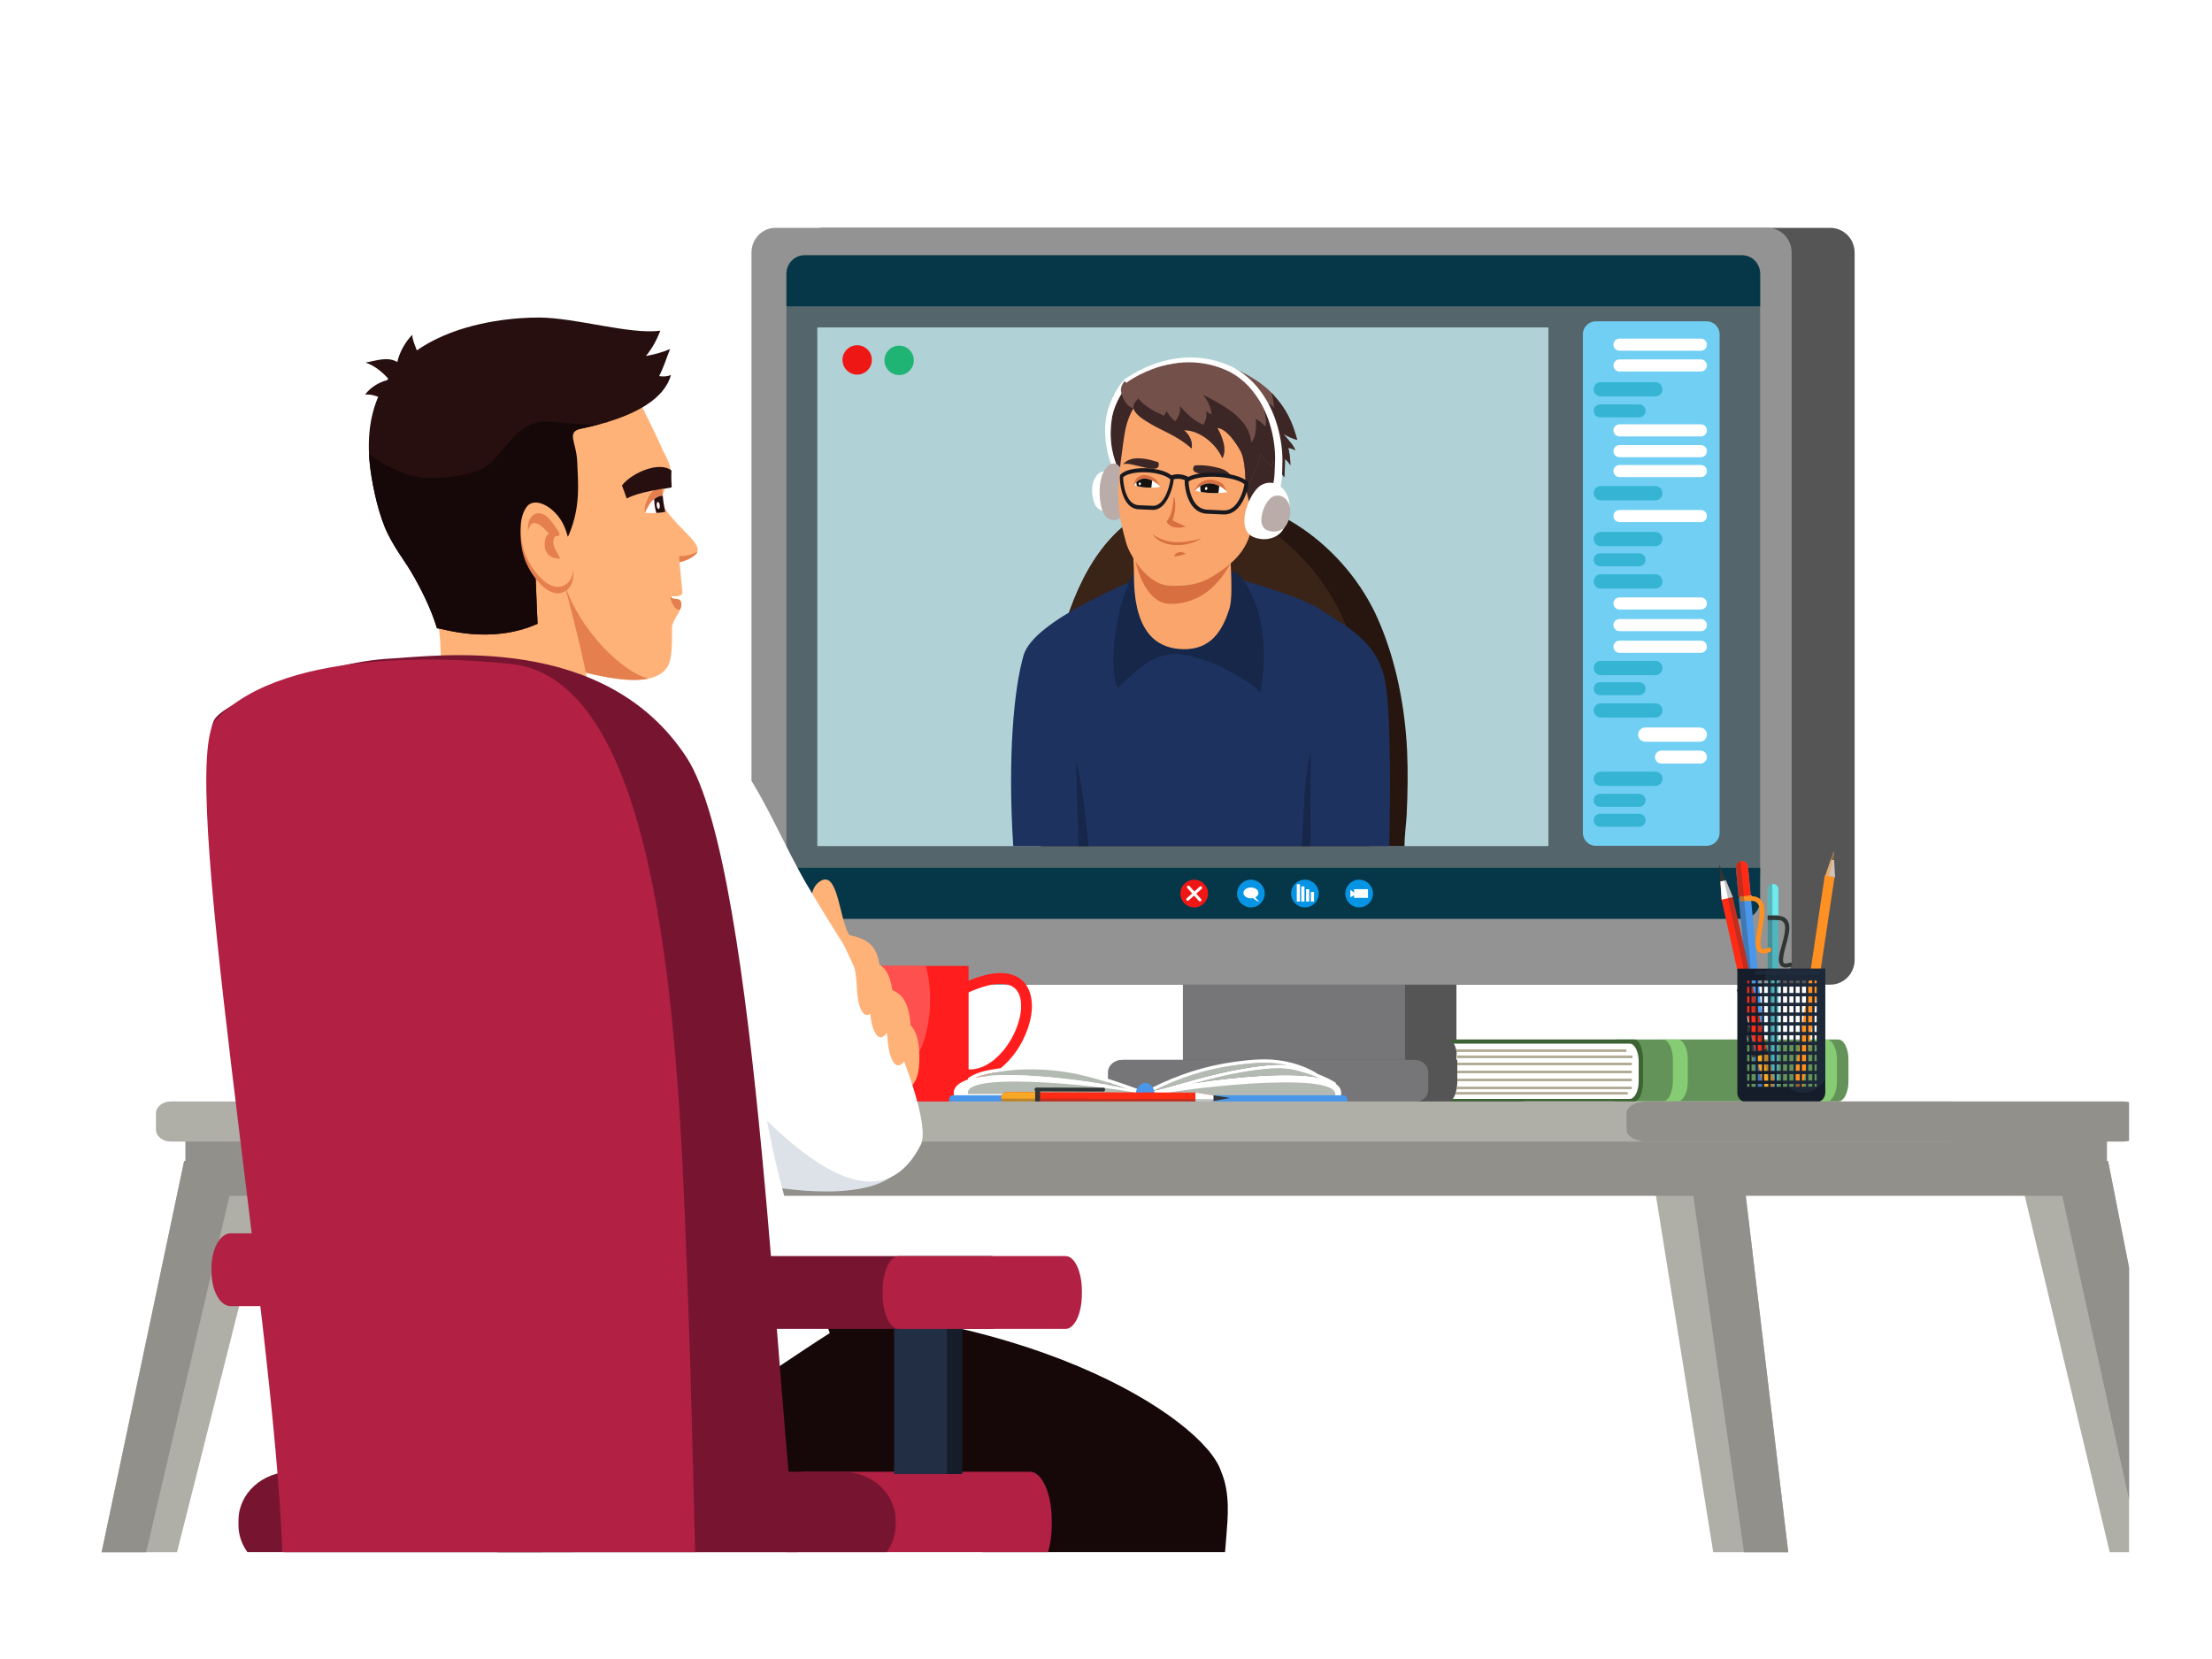 <svg version="1.1" id="Layer_1" xmlns="http://www.w3.org/2000/svg" xmlns:xlink="http://www.w3.org/1999/xlink" x="0px" y="0px" viewBox="0 0 1200 900" style="enable-background:new 0 0 1200 900;" xml:space="preserve">
<rect style="fill:#FFFFFF;" width="1200" height="900"></rect>
<g>
	<g>
		<rect x="641.738" y="489.436" style="fill:#565556;" width="148.374" height="94.842"></rect>
		<rect x="641.738" y="489.436" style="fill:#767577;" width="120.467" height="94.842"></rect>
	</g>
	<g>
		<path style="fill:#565556;" d="M601.203,581.579v9.701c0,3.653,3.666,6.614,8.189,6.614h214.01c4.523,0,8.189-2.961,8.189-6.614
			v-9.701c0-3.653-3.666-6.615-8.189-6.615h-214.01C604.869,574.964,601.203,577.925,601.203,581.579z"></path>
		<path style="fill:#767577;" d="M601.203,581.579v9.701c0,3.653,3.428,6.614,7.659,6.614h158.292c4.231,0,7.659-2.961,7.659-6.614
			v-9.701c0-3.653-3.429-6.615-7.659-6.615H608.862C604.631,574.964,601.203,577.925,601.203,581.579z"></path>
	</g>
</g>
<g>
	<path style="fill:#565556;" d="M433.267,520.748c0,7.411,5.911,13.42,13.202,13.42h546.456c7.291,0,13.202-6.009,13.202-13.42
		v-383.72c0-7.411-5.911-13.42-13.202-13.42H446.469c-7.291,0-13.202,6.008-13.202,13.42V520.748z"></path>
	<path style="fill:#939393;" d="M407.672,520.748c0,7.411,5.822,13.42,13.004,13.42h538.29c7.182,0,13.005-6.009,13.005-13.42
		v-383.72c0-7.411-5.823-13.42-13.005-13.42h-538.29c-7.182,0-13.004,6.008-13.004,13.42V520.748z"></path>
	<path style="fill:#54666B;" d="M426.636,148.344v326.515c0,5.433,4.35,9.836,9.715,9.836h508.813c5.365,0,9.714-4.404,9.714-9.836
		V148.344c0-5.433-4.349-9.839-9.714-9.839H436.35C430.986,138.505,426.636,142.911,426.636,148.344z"></path>
	<path style="fill:#063748;" d="M426.636,148.72v17.441h528.241V148.72c0-5.641-4.349-10.216-9.714-10.216H436.35
		C430.986,138.505,426.636,143.079,426.636,148.72z"></path>
	<path style="fill:#063748;" d="M426.636,470.786v17.511c0,5.641,4.35,10.213,9.715,10.213h508.813
		c5.365,0,9.714-4.572,9.714-10.213v-17.511H426.636z"></path>
	<g>
		<g>
			<path style="fill:#0794E4;" d="M729.824,484.741c0,4.149,3.363,7.512,7.512,7.512c4.149,0,7.512-3.363,7.512-7.512
				c0-4.149-3.363-7.512-7.512-7.512C733.187,477.228,729.824,480.592,729.824,484.741z"></path>
			<g>
				<rect x="734.577" y="482.384" style="fill:#FFFFFF;" width="7.542" height="4.714"></rect>
				<polygon style="fill:#FFFFFF;" points="734.715,484.299 732.553,482.728 732.553,486.754 734.812,485.575"></polygon>
			</g>
		</g>
		<g>
			<path style="fill:#0794E4;" d="M700.411,484.741c0,4.149,3.363,7.512,7.513,7.512c4.149,0,7.512-3.363,7.512-7.512
				c0-4.149-3.363-7.512-7.512-7.512C703.774,477.228,700.411,480.592,700.411,484.741z"></path>
			<g>
				<rect x="711.115" y="483.9" style="fill:#FFFFFF;" width="1.725" height="5.174"></rect>
				<rect x="708.528" y="482.39" style="fill:#FFFFFF;" width="1.725" height="6.683"></rect>
				<rect x="705.941" y="480.881" style="fill:#FFFFFF;" width="1.725" height="8.192"></rect>
				<rect x="703.498" y="479.66" style="fill:#FFFFFF;" width="1.724" height="9.414"></rect>
			</g>
		</g>
		<g>
			<path style="fill:#0794E4;" d="M671.098,484.741c0,4.149,3.363,7.512,7.512,7.512c4.149,0,7.513-3.363,7.513-7.512
				c0-4.149-3.364-7.512-7.513-7.512C674.461,477.228,671.098,480.592,671.098,484.741z"></path>
			<g>
				<path style="fill:#FFFFFF;" d="M674.548,484.409c0,1.627,1.825,2.946,4.076,2.946c2.251,0,4.075-1.319,4.075-2.946
					c0-1.627-1.824-2.946-4.075-2.946C676.373,481.463,674.548,482.782,674.548,484.409z"></path>
				<path style="fill:#FFFFFF;" d="M680.342,485.588c0.277,1.21,1.999,2.773,2.907,3.643c-2.121-0.599-3.618-1.94-4.576-3.251
					L680.342,485.588z"></path>
			</g>
		</g>
		<g>
			<path style="fill:#EF1616;" d="M640.36,485.261c0.287,4.139,3.876,7.261,8.015,6.974c4.139-0.288,7.261-3.876,6.974-8.015
				c-0.288-4.139-3.876-7.262-8.015-6.974C643.194,477.534,640.073,481.122,640.36,485.261z"></path>
			<g>
				<path style="fill:#FFFFFF;" d="M643.818,487.299c-0.323,0.29-0.35,0.786-0.061,1.109l0,0c0.29,0.323,0.786,0.35,1.109,0.061
					l7.024-6.288c0.324-0.289,0.35-0.786,0.062-1.109l0,0c-0.29-0.323-0.786-0.351-1.11-0.061L643.818,487.299z"></path>
				<path style="fill:#FFFFFF;" d="M650.413,488.777c0.29,0.323,0.786,0.351,1.109,0.061l0,0c0.323-0.289,0.351-0.786,0.061-1.109
					l-6.288-7.024c-0.29-0.323-0.786-0.351-1.109-0.061l0,0c-0.324,0.29-0.351,0.786-0.061,1.109L650.413,488.777z"></path>
			</g>
		</g>
	</g>
</g>
<g>
	<path style="fill:#71CFF4;" d="M858.694,451.797c0,3.89,3.153,7.043,7.043,7.043h60.098c3.89,0,7.043-3.153,7.043-7.043V181.356
		c0-3.89-3.153-7.043-7.043-7.043h-60.098c-3.889,0-7.043,3.153-7.043,7.043V451.797z"></path>
	<g>
		<g>
			<path style="fill:#FFFFFF;" d="M875.284,186.99c0,1.815,1.472,3.286,3.286,3.286h44.134c1.815,0,3.287-1.471,3.287-3.286l0,0
				c0-1.815-1.471-3.286-3.287-3.286H878.57C876.755,183.704,875.284,185.175,875.284,186.99L875.284,186.99z"></path>
			<path style="fill:#FFFFFF;" d="M875.284,198.26c0,1.815,1.472,3.287,3.286,3.287h44.134c1.815,0,3.287-1.471,3.287-3.287l0,0
				c0-1.815-1.471-3.286-3.287-3.286H878.57C876.755,194.973,875.284,196.445,875.284,198.26L875.284,198.26z"></path>
			<path style="fill:#FFFFFF;" d="M875.284,233.472c0,1.815,1.472,3.287,3.286,3.287h44.134c1.815,0,3.287-1.471,3.287-3.287l0,0
				c0-1.815-1.471-3.286-3.287-3.286H878.57C876.755,230.186,875.284,231.657,875.284,233.472L875.284,233.472z"></path>
			<path style="fill:#FFFFFF;" d="M875.284,244.742c0,1.815,1.472,3.287,3.286,3.287h44.134c1.815,0,3.287-1.472,3.287-3.287l0,0
				c0-1.815-1.471-3.287-3.287-3.287H878.57C876.755,241.455,875.284,242.926,875.284,244.742L875.284,244.742z"></path>
			<path style="fill:#FFFFFF;" d="M875.284,255.54c0,1.815,1.472,3.286,3.286,3.286h44.134c1.815,0,3.287-1.471,3.287-3.286l0,0
				c0-1.815-1.471-3.287-3.287-3.287H878.57C876.755,252.253,875.284,253.724,875.284,255.54L875.284,255.54z"></path>
			<path style="fill:#FFFFFF;" d="M875.284,327.375c0,1.815,1.472,3.287,3.286,3.287h44.134c1.815,0,3.287-1.472,3.287-3.287l0,0
				c0-1.815-1.471-3.286-3.287-3.286H878.57C876.755,324.089,875.284,325.56,875.284,327.375L875.284,327.375z"></path>
			<path style="fill:#FFFFFF;" d="M875.284,339.113c0,1.815,1.472,3.287,3.286,3.287h44.134c1.815,0,3.287-1.471,3.287-3.287l0,0
				c0-1.815-1.471-3.286-3.287-3.286H878.57C876.755,335.827,875.284,337.298,875.284,339.113L875.284,339.113z"></path>
			<path style="fill:#FFFFFF;" d="M875.284,350.851c0,1.815,1.472,3.287,3.286,3.287h44.134c1.815,0,3.287-1.471,3.287-3.287l0,0
				c0-1.815-1.471-3.286-3.287-3.286H878.57C876.755,347.565,875.284,349.036,875.284,350.851L875.284,350.851z"></path>
			<path style="fill:#FFFFFF;" d="M875.284,279.954c0,1.815,1.472,3.287,3.286,3.287h44.134c1.815,0,3.287-1.472,3.287-3.287l0,0
				c0-1.815-1.471-3.287-3.287-3.287H878.57C876.755,276.668,875.284,278.139,875.284,279.954L875.284,279.954z"></path>
			<path style="fill:#FFFFFF;" d="M888.661,398.541c0,2.14,1.734,3.874,3.874,3.874h29.582c2.139,0,3.874-1.734,3.874-3.874l0,0
				c0-2.139-1.734-3.874-3.874-3.874h-29.582C890.395,394.667,888.661,396.402,888.661,398.541L888.661,398.541z"></path>
			<path style="fill:#FFFFFF;" d="M897.821,410.714c0,1.945,1.576,3.522,3.521,3.522h21.129c1.944,0,3.521-1.576,3.521-3.522l0,0
				c0-1.945-1.577-3.521-3.521-3.521h-21.129C899.397,407.193,897.821,408.77,897.821,410.714L897.821,410.714z"></path>
		</g>
		<g>
			<g>
				<path style="fill:#35B5D3;" d="M864.563,211.204c0,2.14,1.734,3.874,3.874,3.874h29.582c2.14,0,3.874-1.734,3.874-3.874l0,0
					c0-2.139-1.735-3.874-3.874-3.874h-29.582C866.297,207.33,864.563,209.065,864.563,211.204L864.563,211.204z"></path>
			</g>
			<g>
				<path style="fill:#35B5D3;" d="M864.563,267.546c0,2.14,1.734,3.874,3.874,3.874h29.582c2.14,0,3.874-1.734,3.874-3.874l0,0
					c0-2.139-1.735-3.874-3.874-3.874h-29.582C866.297,263.672,864.563,265.407,864.563,267.546L864.563,267.546z"></path>
			</g>
			<g>
				<path style="fill:#35B5D3;" d="M864.563,315.437c0,2.139,1.734,3.874,3.874,3.874h29.582c2.14,0,3.874-1.734,3.874-3.874l0,0
					c0-2.14-1.735-3.874-3.874-3.874h-29.582C866.297,311.563,864.563,313.297,864.563,315.437L864.563,315.437z"></path>
			</g>
			<g>
				<path style="fill:#35B5D3;" d="M864.563,292.43c0,2.139,1.734,3.874,3.874,3.874h29.582c2.14,0,3.874-1.734,3.874-3.874l0,0
					c0-2.139-1.735-3.874-3.874-3.874h-29.582C866.297,288.557,864.563,290.291,864.563,292.43L864.563,292.43z"></path>
			</g>
			<g>
				<path style="fill:#35B5D3;" d="M864.563,222.908c0,1.945,1.576,3.521,3.521,3.521h21.128c1.944,0,3.521-1.577,3.521-3.521l0,0
					c0-1.945-1.577-3.521-3.521-3.521h-21.128C866.139,219.387,864.563,220.963,864.563,222.908L864.563,222.908z"></path>
			</g>
			<g>
				<path style="fill:#35B5D3;" d="M864.563,303.665c0,1.945,1.576,3.521,3.521,3.521h21.128c1.944,0,3.521-1.577,3.521-3.521l0,0
					c0-1.945-1.577-3.522-3.521-3.522h-21.128C866.139,300.143,864.563,301.72,864.563,303.665L864.563,303.665z"></path>
			</g>
			<g>
				<path style="fill:#35B5D3;" d="M864.563,385.395c0,2.139,1.734,3.874,3.874,3.874h29.582c2.14,0,3.874-1.734,3.874-3.874l0,0
					c0-2.14-1.735-3.874-3.874-3.874h-29.582C866.297,381.521,864.563,383.255,864.563,385.395L864.563,385.395z"></path>
			</g>
			<g>
				<path style="fill:#35B5D3;" d="M864.563,422.486c0,2.139,1.734,3.874,3.874,3.874h29.582c2.14,0,3.874-1.734,3.874-3.874l0,0
					c0-2.139-1.735-3.874-3.874-3.874h-29.582C866.297,418.612,864.563,420.347,864.563,422.486L864.563,422.486z"></path>
			</g>
			<g>
				<path style="fill:#35B5D3;" d="M864.563,362.389c0,2.139,1.734,3.874,3.874,3.874h29.582c2.14,0,3.874-1.734,3.874-3.874l0,0
					c0-2.14-1.735-3.874-3.874-3.874h-29.582C866.297,358.514,864.563,360.249,864.563,362.389L864.563,362.389z"></path>
			</g>
			<g>
				<path style="fill:#35B5D3;" d="M864.563,373.623c0,1.945,1.576,3.521,3.521,3.521h21.128c1.944,0,3.521-1.577,3.521-3.521l0,0
					c0-1.945-1.577-3.521-3.521-3.521h-21.128C866.139,370.101,864.563,371.678,864.563,373.623L864.563,373.623z"></path>
			</g>
			<g>
				<path style="fill:#35B5D3;" d="M864.563,434.19c0,1.945,1.576,3.522,3.521,3.522h21.128c1.944,0,3.521-1.577,3.521-3.522l0,0
					c0-1.945-1.577-3.521-3.521-3.521h-21.128C866.139,430.669,864.563,432.245,864.563,434.19L864.563,434.19z"></path>
			</g>
			<g>
				<path style="fill:#35B5D3;" d="M864.563,444.989c0,1.945,1.576,3.521,3.521,3.521h21.128c1.944,0,3.521-1.577,3.521-3.521l0,0
					c0-1.945-1.577-3.522-3.521-3.522h-21.128C866.139,441.467,864.563,443.044,864.563,444.989L864.563,444.989z"></path>
			</g>
		</g>
	</g>
</g>
<g>
	<g>
		<rect x="443.393" y="177.624" style="fill:#B0D1D6;" width="396.607" height="281.377"></rect>
		<g>
			<path style="fill:#1FB474;" d="M479.809,195.494c0,4.401,3.568,7.968,7.968,7.968c4.4,0,7.969-3.567,7.969-7.968
				c0-4.4-3.569-7.968-7.969-7.968C483.376,187.525,479.809,191.093,479.809,195.494z"></path>
			
				<ellipse transform="matrix(0.986 -0.167 0.167 0.986 -26.061 80.145)" style="fill:#EF1616;" cx="464.934" cy="195.494" rx="7.968" ry="7.968"></ellipse>
		</g>
	</g>
	<g>
		<g>
			<path style="fill:#26160F;" d="M761.942,459H564.765c-0.106-10.759-0.498-21.616,0.034-32.325
				c2.724-54.829,12.186-148.299,80.364-156.512c0.503-0.061,1.013-0.117,1.523-0.166c42.808-4.3,83.876,27.482,100.771,65.694
				c9.875,22.347,14.776,47.74,15.899,71.887c0.522,11.382,0.291,22.727-0.225,34.091C762.901,446.696,761.907,453.242,761.942,459z"></path>
			<path style="fill:#3A2317;" d="M743.136,459H564.765c-0.106-10.759-0.498-21.616,0.034-32.325
				c2.724-54.829,12.186-148.299,80.364-156.512c36.233,4.281,68.887,32.5,83.488,65.528c9.876,22.347,14.776,47.74,15.9,71.887
				c0.52,11.382,0.29,22.727-0.225,34.091C744.096,446.696,743.102,453.242,743.136,459z"></path>
		</g>
		<g>
			<g>
				<path style="fill:#1E3260;" d="M549.677,459c-3.111-48.218,0.358-85.704,5.672-103.686c5.535-18.72,57.929-39.79,69.032-44.363
					c0.919-0.377,1.816-0.739,2.698-1.073c0.133-0.048,0.266-0.096,0.399-0.143c1.53-0.574,3.012-1.073,4.419-1.482
					c0.516-0.154,1.02-0.287,1.515-0.414c11.201-2.885,68.533,13.688,81.659,22.072c17.721,11.315,32.165,18.555,36.356,39.724
					c3.68,18.6,2.444,74.428,2.298,89.366H549.677z"></path>
				<path style="fill:#162749;" d="M621.87,302.996l48.829,7.449c15.55,15.463,16.956,44.476,13.08,65.114
					c-9.314-9.101-29.696-18.576-42.045-20.424c-15.267-2.283-24.597,8.121-35.425,18.125
					C599.792,358.705,607.746,312.216,621.87,302.996z"></path>
				<path style="fill:#162749;" d="M711.01,459h-4.797c1.054-15.895,1.564-41.893,4.969-51.192
					C710.92,420.866,710.936,440.148,711.01,459z"></path>
				<path style="fill:#162749;" d="M585.138,459c-0.561-16.743-1.171-33.406-1.411-45.402c3.152,8.615,5.258,30.135,6.883,45.402
					H585.138z"></path>
			</g>
			<g>
				<path style="fill:#F9A56B;" d="M667.028,329.908c-4.536,15.152-12.566,23.565-27.726,22.121
					c-11.156-1.062-24.147-8.178-24.141-39.777c0-7.322-0.976-22.264-2.389-27.517c-0.022-0.083-0.044-0.16-0.066-0.243
					l54.624,8.276c-0.314,2.251,0.166,9.043,0.48,16.393C668.147,317.102,668.291,325.693,667.028,329.908z"></path>
				<path style="fill:#D86F41;" d="M634.521,327.593c-11.757-0.214-17.731-16.861-19.123-26.561
					c-1.214-7.217-1.219-11.298-2.626-16.297c-0.022-0.083-0.044-0.16-0.066-0.243l60.594,6.447
					C672.987,293.191,663.738,328.125,634.521,327.593z"></path>
			</g>
			<g>
				<path style="fill:#3D2726;" d="M603.887,222.409c2.045-11.058,10.528-20.28,21.505-14.886l3.259,16.837
					c-3.44,2.94-7.641,4.507-11.011,7.862c-3.008,2.994-1.583,8.449-2.77,12.517c-1.937,6.641-5.539,13.172-5.242,19.999
					c-1.984-2.179-3.139-5.241-4.042-8.002C602.117,246.137,601.661,234.45,603.887,222.409z"></path>
				<path style="fill:#FFFFFF;" d="M599.536,232.04c0.007-0.559,0.048-1.097,0.072-1.648c0.052-0.546,0.081-1.095,0.153-1.64
					c0.252-2.183,0.683-4.353,1.304-6.465c1.224-4.23,3.122-8.235,5.431-11.866c1.261-1.991,2.26-3.507,4.12-4.968v4.87
					c-0.453,0.624-0.898,1.256-1.323,1.904c-2.219,3.361-4.046,7.061-5.24,10.951c-0.607,1.942-1.036,3.934-1.302,5.936
					c-0.076,0.5-0.109,1.003-0.167,1.504c-0.03,0.5-0.077,1.011-0.091,1.5c-0.042,1.071-0.061,2.045-0.041,3.062
					c0.058,4.055,0.615,8.032,1.59,11.771c0.945,3.646,2.284,7.063,3.848,10.163h-2.835c-1.442-2.911-2.693-6.084-3.627-9.46
					c-1.093-3.926-1.75-8.121-1.881-12.403C599.506,234.186,599.512,233.067,599.536,232.04z"></path>
				<g>
					<path style="fill:#F9A56B;" d="M607.846,258.04c-4.132-5.141-8.783-3.814-10.984-0.23c-2.12,3.454-2.447,7.351-1.652,11.002
						c1.583,7.27,9.988,15.128,15.232,10.972C611.528,270.635,611.128,262.454,607.846,258.04z"></path>
					<path style="fill:#D86F41;" d="M607.837,270.746c-2.274,1.497-4.352-1.528-4.117-3.717c0.317-2.948,2.053-2.223,1.109-5.621
						c-1.609-5.793-7.454-3.721-6.625,1.422c0.82-2.656,3.355-2.158,4.46,0.061c-9.065,4.938,3.253,16.672,6.355,7.761
						L607.837,270.746z"></path>
				</g>
				<g>
					<path style="fill:#FFFFFF;" d="M602.179,256.832c-3.063-2.486-7.075-0.729-8.892,4.032c-1.428,3.74-0.9,9.202,0.667,12.654
						c1.564,3.442,5.403,4.861,9.018,3.459C609.269,274.535,605.932,259.877,602.179,256.832z"></path>
					<path style="fill:#BAACA8;" d="M607.168,252.937c-3.191-3.416-7.514-0.824-9.587,5.939c-1.628,5.313-1.222,12.997,0.348,17.816
						c1.566,4.807,5.616,6.697,9.507,4.616C614.213,277.686,611.078,257.122,607.168,252.937z"></path>
				</g>
				<path style="fill:#F9A56B;" d="M610.468,233.369c4.565-22.566,23.193-26.21,23.193-26.21c6.154-2.112,15.422-1.434,21.73-0.351
					c25.899,4.444,37.329,31.455,28.23,54.524c-3.453,8.752-2.792,22.435-6.603,31.624c-3.587,8.651-10.421,14.33-18.936,19.574
					c-8.49,5.228-15.733,5.374-23.184,5.228c-13.126-0.257-22.466-17.87-23.876-22.956c-3.683-13.288-4.039-16.923-4.4-27.029
					C606.383,261.095,609.313,239.079,610.468,233.369z"></path>
				<g>
					<path style="fill:#D86F41;" d="M647.849,266.22c0.422,0.121,2.134-0.335,2.561-0.239c4.446,1.081,8.239,0.614,11.393,0.435
						c2.631-0.144,4.188,0.558,4.188,0.558c-1.035-0.989-1.822-3.953-3.102-4.745c-3.682-2.274-8.209-3.19-12.544,0.312
						C649.787,262.991,648.401,265.611,647.849,266.22z"></path>
					<path style="fill:#FFFFFF;" d="M648.288,266.136c0.423,0.123,0.852,0.236,1.28,0.333c0.638,0.155,1.274,0.289,1.908,0.405
						c0.263,0.049,0.522,0.093,0.781,0.131c3.516,0.551,6.878,0.56,9.396,0.414c0.751-0.036,1.432-0.095,2.012-0.145
						c1.454-0.149,2.328-0.298,2.328-0.298c-0.602-0.58-1.253-1.138-1.944-1.664c-0.495-0.379-1.013-0.742-1.547-1.067
						c-0.13-0.079-0.272-0.165-0.431-0.251c-0.218-0.12-0.459-0.246-0.716-0.378c-0.469-0.246-0.945-0.47-1.439-0.656
						c-0.016-0.006-0.038-0.012-0.06-0.023c-1.584-0.593-3.268-0.861-4.983-0.612c-1.262,0.175-2.534,0.626-3.802,1.43
						c-0.375,0.236-0.744,0.505-1.113,0.802C649.397,265.003,648.84,265.527,648.288,266.136z"></path>
					<path style="fill:#16100F;" d="M651.07,263.754c1.268-0.804,2.54-1.255,3.802-1.43c1.715-0.249,3.399,0.019,4.983,0.612
						c0.022,0.012,0.044,0.017,0.06,0.023c0.52,0.225,1.008,0.444,1.439,0.656c0.033,0.017,0.062,0.032,0.093,0.049
						c-0.137,1.263-0.282,2.525-0.436,3.785c-2.436,0.109-5.525,0.062-8.754-0.444c-0.259-0.038-0.517-0.081-0.781-0.131
						l-0.268-1.02C651.262,265.573,651.152,264.699,651.07,263.754z"></path>
					<path style="fill:#FFFFFF;" d="M653.699,265.289c0.087,0.436,0.451,0.657,0.809,0.496c0.358-0.164,0.577-0.65,0.489-1.086
						c-0.087-0.436-0.449-0.658-0.807-0.495C653.832,264.368,653.611,264.854,653.699,265.289z"></path>
				</g>
				<g>
					<path style="fill:#D86F41;" d="M614.878,263.349c0.361,0.116,1.673-0.315,2.035-0.222c3.766,1.02,6.761,0.584,9.285,0.417
						c2.106-0.134,3.475,0.528,3.475,0.528c-0.993-0.933-2.096-3.723-3.258-4.47c-3.335-2.144-7.143-3.01-10.099,0.284
						C615.938,260.309,615.23,262.777,614.878,263.349z"></path>
					<path style="fill:#FFFFFF;" d="M615.219,263.269c0.362,0.117,0.73,0.223,1.092,0.319c0.148,0.041,0.296,0.077,0.445,0.113
						c0.609,0.155,1.214,0.282,1.813,0.387c2.932,0.53,5.654,0.537,7.669,0.403c0.597-0.038,1.139-0.095,1.604-0.141
						c1.151-0.139,1.832-0.28,1.832-0.28c-0.575-0.541-1.188-1.071-1.831-1.569c-0.462-0.351-0.935-0.697-1.422-1.004
						c-0.059-0.039-0.126-0.079-0.19-0.119c-0.076-0.046-0.159-0.091-0.24-0.143c-0.644-0.393-1.3-0.73-1.968-0.991
						c-1.358-0.544-2.75-0.791-4.079-0.562c-1.246,0.208-2.449,0.826-3.542,2.014c-0.028,0.027-0.051,0.059-0.078,0.087
						C615.94,262.207,615.572,262.696,615.219,263.269z"></path>
					<path style="fill:#16100F;" d="M619.943,259.682c1.329-0.229,2.721,0.018,4.079,0.562c0.368,0.167,0.716,0.333,1.037,0.495
						c-0.174,1.271-0.328,2.545-0.472,3.82c-1.75,0.029-3.825-0.075-6.018-0.471c-0.599-0.105-1.203-0.232-1.813-0.387
						c-0.1-0.559-0.23-1.274-0.354-2.005C617.495,260.509,618.698,259.891,619.943,259.682z"></path>
					<path style="fill:#FFFFFF;" d="M617.767,262.505c0.001,0.411,0.258,0.733,0.575,0.72c0.315-0.013,0.57-0.357,0.569-0.769
						c-0.002-0.411-0.257-0.732-0.572-0.72C618.024,261.749,617.767,262.094,617.767,262.505z"></path>
				</g>
				<g>
					<path style="fill:#D86F41;" d="M632.865,282.91c3.699-4.794,2.993-8.336,4.09-13.694c1.275,4.567,0.465,8.818-0.839,13.118
						c1.53,0.86,5.624,2.514,7.16,3.323C638.886,286.951,634.31,286.159,632.865,282.91z"></path>
				</g>
				<path style="fill:#3D2726;" d="M647.985,252.542c0,0,5.406-0.826,13.646,1.444c3.232,0.891,5.468,2.533,6.974,5.298
					C664.767,256.021,643.15,259.877,647.985,252.542z"></path>
				<path style="fill:#3D2726;" d="M628.457,250.816c0,0-6.284-2.432-11.927-2.166c-2.958,0.14-5.305,1.011-7.323,3.278
					C613.333,249.79,630.571,259.132,628.457,250.816z"></path>
				<path style="fill:#D86F41;" d="M651.68,292.028c0,0-0.109,0.032-0.309,0.095c-0.2,0.069-0.503,0.153-0.871,0.266
					c-0.373,0.112-0.831,0.235-1.351,0.376c-0.521,0.138-1.119,0.275-1.764,0.426c-0.651,0.137-1.356,0.278-2.105,0.403
					c-0.75,0.127-1.541,0.245-2.362,0.333c-0.411,0.051-0.831,0.082-1.253,0.124c-0.423,0.024-0.85,0.061-1.282,0.074
					c-0.862,0.038-1.736,0.046-2.601,0.003c-0.869-0.027-1.726-0.113-2.559-0.23c-0.835-0.113-1.637-0.281-2.403-0.471
					c-0.762-0.194-1.481-0.424-2.144-0.676c-0.663-0.25-1.271-0.522-1.826-0.788c-0.534-0.283-1.034-0.545-1.453-0.803
					c-0.431-0.249-0.771-0.494-1.08-0.683c-0.57-0.404-0.918-0.636-0.918-0.636s0.05,0.076,0.14,0.217
					c0.099,0.139,0.225,0.354,0.424,0.612c0.22,0.246,0.446,0.572,0.801,0.899c0.175,0.164,0.345,0.35,0.557,0.529
					c0.212,0.177,0.44,0.361,0.687,0.551c0.258,0.179,0.522,0.373,0.813,0.562c0.302,0.178,0.607,0.374,0.949,0.545
					c0.679,0.353,1.445,0.687,2.284,0.965c0.84,0.275,1.741,0.521,2.689,0.676c0.944,0.171,1.925,0.271,2.906,0.311
					c0.981,0.039,1.963,0.024,2.916-0.054c0.954-0.068,1.878-0.193,2.756-0.355c0.877-0.156,1.704-0.359,2.47-0.574
					c0.769-0.212,1.463-0.465,2.093-0.702c1.26-0.481,2.213-0.99,2.846-1.367c0.326-0.189,0.554-0.35,0.709-0.46
					C651.597,292.086,651.68,292.028,651.68,292.028z"></path>
				<path style="fill:#D86F41;" d="M643.324,300.471l-0.246,0.023c-1.686,0.71-4.401,1.265-6.316,1.334
					C637.971,299.146,641.216,298.926,643.324,300.471z"></path>
				<g>
					<path style="fill:#3D2726;" d="M662.474,212.663l12.172,3.233c7.173,2.868,12.492,12.393,15.07,19.537
						c1.91,5.289,6.404,20.725,3.816,28.231c-0.485,3.714-3.054,6.983-4.904,11.098c-1.202,2.677-7.461,0.455-10.091,0.152
						c-1.804-5.362-2.994-10.31-2.939-16.249c0.051-5.604,1.603-11.621-2.642-16.258c-1.818-1.986-3.437-2.465-4.307-5.088
						c-0.878-2.641-0.289-5.763-0.402-8.6C668.071,224.182,667.997,213.908,662.474,212.663z"></path>
					<g>
						<path style="fill:#73504A;" d="M617.513,222.186l0.41,0.646c0.132-0.04,0.266-0.078,0.402-0.124
							c1.109,3.159,3.548,5.688,6.457,7.523c4.22,2.66,8.545,4.259,12.818,6.716c3.328,1.912,6.149,3.917,8.85,6.316
							c0.787-3.618-1.358-7.726-4.21-9.893c8.513-0.115,17.714,7.53,20.873,15.194c2.759-4.824-0.268-12.088-2.728-16.47
							c5.192,0.614,10.073,8.099,12.373,12.16c3.076,5.441,2.435,14.101,3.505,20.054c1.887-2.443,4.585-8.786,5.796-11.691
							c0.864-2.077,1.423-4.133,1.83-6.234c1.404,2.018,3.314,4.207,5.967,6.611c0.017-0.869,0.393-1.641,0.406-2.546
							c2.016,1.755,6.317,8.457,6.378,8.45c0.204,0.212,0.519-7.362,0.448-9.908c1.16,0.845,2.256,2.294,2.956,3.428
							c-0.081-3.103-0.422-6.55-1.15-9.468c1.201,0.179,2.744,0.845,3.794,1.255c-0.892-2.798-4.588-6.316-6.425-8.848
							c2.352,1.488,4.885,2.587,7.511,3.314c-3.02-10.752-6.005-16.738-13.019-24.557c-0.313-0.35-0.644-0.699-0.982-1.042
							c-5.177-5.332-12.539-9.751-19.351-12.748c-7.694-3.389-21.656-5.625-30.011-3.884c-9.502,1.98-30.527,4.071-32.291,14.457
							C607.78,212.837,609.975,221.823,617.513,222.186z"></path>
						<g>
							<path style="fill:#684743;" d="M682.939,217.308c0.008,0.008,0.015,0.016,0.021,0.024c-0.01-0.004-0.022-0.007-0.033-0.009
								C682.83,217.242,682.833,217.236,682.939,217.308z"></path>
							<g>
								<path style="fill:#3D2726;" d="M624.782,230.231c4.385,2.376,8.545,4.259,12.818,6.716c3.328,1.912,6.149,3.917,8.85,6.316
									c0.787-3.618-1.358-7.726-4.21-9.893c8.513-0.115,17.714,7.53,20.873,15.194c2.759-4.824-0.268-12.088-2.728-16.47
									c5.192,0.614,10.073,8.099,12.373,12.16c3.076,5.441,2.435,14.101,3.505,20.054c1.887-2.443,4.585-8.786,5.796-11.691
									c0.864-2.077,1.423-4.133,1.83-6.234c1.404,2.018,3.314,4.207,5.967,6.611c0.017-0.869,0.393-1.641,0.406-2.546
									c2.016,1.755,6.317,8.457,6.378,8.45c0.204,0.212,0.519-7.362,0.448-9.908c1.16,0.845,2.256,2.294,2.956,3.428
									c-0.081-3.103-0.422-6.55-1.15-9.468c1.201,0.179,2.744,0.845,3.794,1.255c-0.892-2.798-4.588-6.316-6.425-8.848
									c2.352,1.488,4.885,2.587,7.511,3.314c-3.02-10.752-6.005-16.738-13.019-24.557c-0.313-0.35-0.644-0.699-0.982-1.042
									c0.761,2.94,1.253,5.821,1.55,8.311c-1.582-2.579-5.643-3.306-8.359-4.05c3.25,3.134,4.251,9.997,3.625,14.141
									c-1.321-1.484-3.468-3.251-5.237-4.334c0.111,3.921,0.287,9.86-2.578,12.866c-1.076-13.412-15.894-20.495-26.201-25.921
									c2.228,2.359,4.719,7.554,4.683,10.782c-1.044-0.521-2.054-1.219-3.126-1.757c0.978,2.072-0.106,5.41-1.22,7.345
									c-5.323-2.119-9.167-6.082-12.866-10.193c0.602,2.802-0.551,6.188-2.523,8.194c-1.83-1.308-3.466-3.53-4.676-5.392
									c-0.376,0.885-0.83,1.757-1.566,2.404c-4.91-2.228-10.473-5.041-13.896-9.428
									C617.043,217.981,608.508,221.411,624.782,230.231z"></path>
							</g>
						</g>
					</g>
				</g>
				<g>
					<path style="fill:#18181E;" d="M642.803,263.117c0.125,1.278,0.422,3.26,1.099,5.44c1.393,4.473,4.422,9.859,10.946,10.146
						c0,0,0,0,0.005,0l0.197,0.004l8.632,0.38c4.868,0.207,9.007-3.195,11.656-9.585c0.412-1.002,0.738-1.952,0.988-2.771
						c0.271-0.898,0.455-1.644,0.566-2.13c0.161-0.73,0.257-1.276,0.307-1.695c0.122-1.103-0.087-1.309-0.316-1.541
						c-0.324-0.319-0.69-0.624-1.099-0.908c-0.052-0.043-0.11-0.076-0.162-0.109c-2.089-1.415-5.13-2.392-8.359-3.015
						c-2.472-0.482-5.055-0.753-7.413-0.861c-3.376-0.149-6.482,0.011-9.14,0.439c-2.414,0.391-4.461,1.001-6.006,1.805
						c-0.585,0.307-1.101,0.643-1.534,1.002c-0.167,0.14-0.34,0.281-0.424,0.773C642.668,260.957,642.659,261.733,642.803,263.117z
						 M644.81,261.189c2.568-1.822,8.341-2.803,14.934-2.515c6.79,0.292,12.844,1.882,15.345,3.996
						c-0.197,1.696-1.686,8.012-5.229,11.628c-1.771,1.816-3.817,2.681-6.078,2.585l-0.149-0.008l-8.68-0.375
						c-2.58-0.112-4.742-1.258-6.423-3.398C645.399,269.116,644.774,262.846,644.81,261.189z"></path>
					<path style="fill:#18181E;" d="M607.573,260.772c0.022,0.282,0.052,0.602,0.094,0.948c0.131,1.219,0.374,2.791,0.809,4.483
						c0.509,1.986,1.292,4.152,2.496,5.966c1.493,2.259,3.639,3.967,6.708,4.1c0,0,0,0,0,0.005l0.17,0.003l7.315,0.318
						c4.125,0.178,7.653-3.252,9.942-9.659c0.751-2.095,1.169-3.974,1.356-4.911c0.183-0.926,0.269-1.562,0.299-2.008
						c0.052-0.828-0.109-1.017-0.286-1.222c-0.28-0.329-0.604-0.644-0.96-0.937c-2.349-1.914-6.223-3.023-9.985-3.529
						c-0.833-0.117-1.654-0.201-2.451-0.259l-0.022-0.001c-0.333-0.022-0.663-0.039-0.986-0.055
						c-4.322-0.182-8.131,0.32-10.903,1.395c-1.354,0.522-2.461,1.181-3.257,1.963c-0.097,0.099-0.201,0.198-0.278,0.414
						C607.494,258.178,607.431,258.948,607.573,260.772z M610.82,267.56c-0.571-1.578-0.944-3.227-1.177-4.687
						c-0.114-0.714-0.197-1.385-0.25-1.976c0-0.005,0-0.005,0-0.005c-0.084-0.915-0.113-1.638-0.099-2.063
						c0.313-0.265,0.684-0.508,1.108-0.734c2.507-1.366,6.781-2.083,11.57-1.877c5.749,0.251,10.869,1.798,12.977,3.894
						c-0.176,1.697-1.484,8.022-4.513,11.663c-1.516,1.82-3.26,2.702-5.171,2.623l-0.127-0.008l-7.352-0.319
						c-2.188-0.094-4.016-1.223-5.421-3.353C611.734,269.766,611.223,268.683,610.82,267.56z"></path>
					<path style="fill:#18181E;" d="M644.27,261.238l1.149-2.137c-3.631-2.085-7.492-2.391-10.867-0.864l0.929,2.236
						C638.171,259.256,641.293,259.527,644.27,261.238z"></path>
				</g>
				<g>
					<path style="fill:#F9A56B;" d="M683.318,267.286c4.949-4.359,9.304-2.257,10.86,1.65c1.499,3.765,1.157,7.662-0.251,11.124
						c-2.801,6.892-12.425,13.199-16.881,8.208C677.539,279.067,679.33,271.075,683.318,267.286z"></path>
					<path style="fill:#D86F41;" d="M681.156,279.807c1.985,1.864,4.55-0.762,4.692-2.959c0.191-2.96-1.642-2.541-0.132-5.727
						c2.574-5.433,7.978-2.393,6.283,2.533c-0.353-2.757-2.937-2.699-4.405-0.702c8.088,6.414-6.052,15.87-7.587,6.561
						L681.156,279.807z"></path>
				</g>
				<g>
					<path style="fill:#FFFFFF;" d="M684.279,263.136c5.547-3.141,12.106-0.2,14.52,6.711c1.896,5.429,0.232,13.054-2.912,17.727
						c-3.136,4.661-9.85,6.21-15.787,3.816C669.759,287.219,677.483,266.984,684.279,263.136z"></path>
					<path style="fill:#BAACA8;" d="M690.162,269.625c3.546-2.008,7.737-0.128,9.28,4.289c1.212,3.47,0.149,8.343-1.861,11.329
						c-2.005,2.979-6.296,3.969-10.09,2.439C680.882,285.017,685.819,272.084,690.162,269.625z"></path>
				</g>
				<path style="fill:#FFFFFF;" d="M693.964,264.76c0,0-0.001-0.002-0.002-0.005l-0.001-0.001l0.034,0.055
					c0.025,0.042,0.049,0.087,0.073,0.137c0.048,0.099,0.095,0.214,0.132,0.344c0.037,0.13,0.064,0.274,0.074,0.424
					c0.002,0.034,0.003,0.071,0.005,0.11c0,0.034-0.001,0.073-0.002,0.115c-0.001,0.015-0.002,0.031-0.003,0.049
					c-0.001,0.016-0.003,0.033-0.005,0.053c-0.003,0.019,0.006-0.053,0.026-0.157c0.046-0.24,0.116-0.596,0.206-1.061
					c0.099-0.489,0.221-1.091,0.364-1.8c0.069-0.363,0.144-0.752,0.224-1.167c0.078-0.428,0.158-0.863,0.23-1.424l0.024-0.231
					l0.017-0.224c0.008-0.119,0.016-0.239,0.025-0.361c0.017-0.243,0.033-0.493,0.05-0.748c0.034-0.512,0.076-1.037,0.092-1.626
					c0.021-0.579,0.043-1.181,0.066-1.806c0.012-0.606,0.025-1.234,0.039-1.883c0.014-0.641,0.028-1.303,0.043-1.985
					c0.012-0.694,0.023-1.407,0.035-2.14c0.003-1.546-0.065-3.095-0.198-4.736c-0.264-3.268-0.81-6.773-1.678-10.404
					c-0.437-1.821-0.946-3.65-1.557-5.539c-0.29-0.885-0.629-1.877-0.989-2.805c-0.352-0.941-0.743-1.878-1.151-2.816
					c-1.651-3.742-3.732-7.453-6.308-10.907c-2.564-3.456-5.624-6.662-9.137-9.317c-1.75-1.335-3.621-2.514-5.569-3.531
					c-0.483-0.262-0.986-0.486-1.477-0.73c-0.506-0.22-0.993-0.45-1.513-0.658c-0.951-0.39-1.994-0.795-3.003-1.139
					c-4.046-1.41-8.198-2.297-12.255-2.681c-4.057-0.39-8.013-0.285-11.706,0.171c-3.697,0.45-7.13,1.246-10.225,2.19
					c-6.194,1.908-11.01,4.387-14.25,6.297c-1.621,0.958-2.854,1.782-3.686,2.366c-0.83,0.582-1.269,0.933-1.269,0.933l1.225,1.59
					c0,0,0.394-0.305,1.197-0.85c0.802-0.543,2.005-1.319,3.589-2.22c3.161-1.794,7.872-4.12,13.866-5.859
					c2.993-0.86,6.301-1.57,9.839-1.941c3.535-0.378,7.3-0.415,11.141,0.018c3.841,0.427,7.754,1.33,11.56,2.727
					c0.957,0.345,1.861,0.711,2.845,1.133c0.451,0.189,0.911,0.415,1.367,0.622c0.448,0.233,0.905,0.444,1.345,0.693
					c1.776,0.964,3.482,2.078,5.078,3.339c3.205,2.508,6.006,5.537,8.352,8.811c2.355,3.271,4.257,6.794,5.75,10.338
					c0.368,0.889,0.721,1.775,1.038,2.666c0.327,0.896,0.6,1.736,0.89,2.672c0.537,1.757,1.002,3.539,1.384,5.264
					c0.767,3.462,1.226,6.785,1.422,9.852c0.098,1.526,0.136,3.021,0.112,4.37c-0.024,0.714-0.046,1.41-0.069,2.087
					c-0.026,0.689-0.052,1.357-0.078,2.005c-0.024,0.641-0.048,1.261-0.071,1.86c-0.029,0.579-0.059,1.138-0.088,1.674
					c-0.02,0.527-0.072,1.069-0.114,1.578c-0.021,0.255-0.043,0.504-0.063,0.747c-0.01,0.122-0.02,0.242-0.031,0.36l-0.008,0.089
					l-0.004,0.044l-0.002,0.022c-0.001,0.018,0.006-0.067,0.002-0.025l-0.015,0.116c-0.052,0.357-0.134,0.783-0.211,1.166
					c-0.082,0.393-0.16,0.762-0.231,1.105c-0.154,0.699-0.285,1.295-0.39,1.777c-0.108,0.508-0.191,0.897-0.246,1.159
					c-0.028,0.148-0.049,0.268-0.07,0.416c-0.005,0.053-0.01,0.099-0.014,0.138c-0.002,0.03-0.004,0.058-0.006,0.083
					c-0.001,0.053-0.001,0.101-0.002,0.143c0.002,0.043,0.003,0.084,0.005,0.122c0.011,0.153,0.038,0.301,0.076,0.434
					c0.037,0.133,0.084,0.251,0.132,0.353c0.026,0.049,0.05,0.096,0.074,0.14c0.012,0.021,0.024,0.04,0.034,0.058
					c0.002,0.004,0.003,0.005,0.003,0.005L693.964,264.76z"></path>
			</g>
		</g>
	</g>
</g>
<g>
	<g>
		<g>
			<g>
				<g>
					<path style="fill:#639358;" d="M871.479,586.676c0,5.986,2.47,10.839,5.516,10.839h120.266c3.047,0,5.516-4.853,5.516-10.839
						v-11.927c0-5.986-2.47-10.839-5.516-10.839H876.995c-3.046,0-5.516,4.853-5.516,10.839V586.676z"></path>
					<path style="fill:#86CC75;" d="M982.92,597.514h8.091c3.045,0,5.516-4.851,5.516-10.839V574.75
						c0-5.988-2.471-10.841-5.516-10.841h-8.091c3.045,0,5.516,4.853,5.516,10.841v11.926
						C988.436,592.663,985.965,597.514,982.92,597.514z"></path>
					<path style="fill:#86CC75;" d="M902.016,597.514h8.09c3.045,0,5.516-4.851,5.516-10.839V574.75
						c0-5.988-2.471-10.841-5.516-10.841h-8.09c3.045,0,5.516,4.853,5.516,10.841v11.926
						C907.532,592.663,905.061,597.514,902.016,597.514z"></path>
					<path style="fill:#3C6333;" d="M788.138,596.161c-0.679,0.862-1.458,1.353-2.29,1.353h100.762
						c2.611,0,4.728-4.851,4.728-10.839V574.75c0-5.988-2.117-10.841-4.728-10.841H785.849c1.087,0,2.089,0.841,2.885,2.255
						c0.474,0.841,0.878,1.883,1.186,3.071c0.12,0.46,0.225,0.943,0.313,1.446c0.109,0.616,0.193,1.261,0.253,1.928
						c0.04,0.471,0.068,0.954,0.081,1.446c0.007,0.23,0.011,0.462,0.011,0.695v11.926c0,0.97-0.055,1.91-0.16,2.803
						c-0.057,0.498-0.13,0.981-0.216,1.448c-0.094,0.503-0.204,0.986-0.327,1.446c-0.138,0.512-0.294,0.997-0.467,1.446
						C789.046,594.758,788.618,595.552,788.138,596.161z"></path>
					<path style="fill:#FFFFFF;" d="M788.138,596.161h95.983c2.686,0,4.863-4.33,4.863-9.675v-10.645
						c0-5.345-2.177-9.677-4.863-9.677h-95.388c0.474,0.841,0.878,1.883,1.186,3.071c0.12,0.46,0.225,0.943,0.313,1.446
						c0.109,0.616,0.193,1.261,0.253,1.928c0.04,0.471,0.068,0.954,0.081,1.446c0.007,0.23,0.011,0.462,0.011,0.695v11.926
						c0,0.97-0.055,1.91-0.16,2.803c-0.057,0.498-0.13,0.981-0.216,1.448c-0.094,0.503-0.204,0.986-0.327,1.446
						c-0.138,0.512-0.294,0.997-0.467,1.446C789.046,594.758,788.618,595.552,788.138,596.161z"></path>
					<g>
						<path style="fill:#B2AC96;" d="M789.919,569.236c0.12,0.46,0.225,0.943,0.313,1.446h92.076v-1.446H789.919z"></path>
						<path style="fill:#B2AC96;" d="M789.405,593.818h93.639v-1.446h-93.172C789.734,592.884,789.578,593.369,789.405,593.818z"></path>
						<path style="fill:#B2AC96;" d="M790.485,572.61c0.04,0.471,0.068,0.954,0.081,1.446h95.053v-1.446H790.485z"></path>
						<rect x="790.576" y="576.466" style="fill:#B2AC96;" width="94.674" height="1.446"></rect>
						<rect x="790.576" y="580.803" style="fill:#B2AC96;" width="94.674" height="1.448"></rect>
						<rect x="790.576" y="585.142" style="fill:#B2AC96;" width="94.674" height="1.446"></rect>
						<path style="fill:#B2AC96;" d="M790.199,590.927h95.051v-1.448h-94.835C790.359,589.977,790.285,590.46,790.199,590.927z"></path>
					</g>
				</g>
				<g>
					<path style="fill:#FF1D1D;" d="M525.461,524.004v57.481c0,9.62-7.8,17.418-17.418,17.418h-23.227
						c-9.617,0-17.418-7.798-17.418-17.418v-57.481H525.461z"></path>
					<path style="fill:#FF5050;" d="M504.598,542.418c0,24.079-11.004,43.597-24.58,43.597c-4.615,0-8.931-2.255-12.62-6.179
						v-55.833h34.906C503.777,529.598,504.598,535.837,504.598,542.418z"></path>
					<path style="fill:#FF1D1D;" d="M525.665,580.164c-0.532-0.012-1.064-0.035-1.595-0.071c-0.253-0.017-0.505-0.041-0.758-0.065
						c-0.116-0.011-0.943-0.113-0.192-0.012c-0.962-0.13-1.912-0.336-2.843-0.608c-0.393-0.115-0.779-0.252-1.161-0.397
						c-0.65-0.247,0.6,0.269-0.025-0.01c-0.175-0.078-0.346-0.163-0.517-0.249c-0.333-0.166-0.654-0.354-0.97-0.55
						c-0.154-0.095-0.304-0.198-0.454-0.3c-0.673-0.461,0.274,0.237-0.119-0.081c-0.546-0.44-1.037-0.944-1.491-1.478
						c-0.117-0.138-0.49-0.642,0.025,0.043c-0.105-0.141-0.205-0.286-0.304-0.43c-0.235-0.342-0.446-0.701-0.647-1.063
						c-0.177-0.318-0.335-0.646-0.487-0.977c-0.277-0.6,0.255,0.633,0.003,0.015c-0.071-0.175-0.137-0.352-0.203-0.529
						c-0.297-0.801-0.527-1.626-0.727-2.457c-0.198-0.822-0.347-1.655-0.477-2.491c-0.022-0.144-0.122-0.893-0.018-0.098
						c-0.029-0.224-0.055-0.447-0.081-0.672c-0.062-0.537-0.111-1.075-0.156-1.614c-0.174-2.086-0.229-4.181-0.255-6.274
						c-0.026-2.198-0.022-4.398,0.092-6.594c0.045-0.879,0.117-1.756,0.217-2.63c0.02-0.171,0.121-0.88,0-0.017
						c0.027-0.191,0.058-0.381,0.089-0.571c0.069-0.421,0.154-0.839,0.247-1.255c0.146-0.651,0.337-1.291,0.564-1.918
						c0.054-0.147,0.112-0.293,0.171-0.438c-0.345,0.854-0.133,0.323-0.047,0.138c0.147-0.316,0.314-0.622,0.49-0.922
						c0.148-0.253,0.312-0.497,0.48-0.737c0.117-0.167,0.469-0.602-0.105,0.125c0.091-0.115,0.186-0.227,0.282-0.339
						c0.427-0.498,0.906-0.949,1.407-1.372c0.121-0.102,0.245-0.2,0.369-0.299c-0.701,0.556-0.228,0.18-0.073,0.067
						c0.273-0.2,0.556-0.388,0.839-0.573c0.672-0.439,1.372-0.834,2.078-1.215c1.654-0.891,3.372-1.663,5.089-2.424
						c0.986-0.437,1.976-0.866,2.967-1.292c0.76-0.327-0.548,0.227,0.206-0.087c0.223-0.092,0.446-0.183,0.669-0.273
						c0.507-0.205,1.017-0.402,1.528-0.595c1.668-0.631,3.364-1.189,5.084-1.662c1.485-0.409,2.993-0.738,4.516-0.975
						c0.198-0.031,0.828-0.117-0.106,0.009c0.164-0.022,0.329-0.041,0.494-0.061c0.321-0.038,0.643-0.068,0.965-0.095
						c0.66-0.056,1.322-0.083,1.985-0.087c0.569-0.003,1.138,0.019,1.705,0.061c0.27,0.02,0.539,0.048,0.808,0.079
						c0.541,0.063-0.79-0.112-0.256-0.034c0.17,0.025,0.339,0.054,0.509,0.084c0.988,0.175,1.957,0.452,2.888,0.827
						c-1.046-0.421-0.22-0.09,0.021,0.025c0.199,0.095,0.394,0.198,0.587,0.303c0.408,0.223,0.799,0.476,1.178,0.747
						c0.523,0.375-0.636-0.52-0.011-0.007c0.161,0.132,0.316,0.271,0.469,0.412c0.33,0.304,0.636,0.631,0.927,0.972
						c0.067,0.078,0.132,0.159,0.197,0.239c0.293,0.363-0.486-0.639-0.205-0.265c0.124,0.166,0.242,0.336,0.357,0.508
						c0.252,0.376,0.478,0.768,0.687,1.169c0.098,0.187,0.189,0.378,0.278,0.569c0.345,0.745-0.245-0.618-0.002-0.011
						c0.175,0.438,0.324,0.886,0.458,1.338c0.127,0.429,0.231,0.863,0.324,1.3c0.047,0.223,0.088,0.447,0.127,0.672
						c0.02,0.114,0.037,0.227,0.055,0.341c0.107,0.688-0.087-0.689-0.025-0.202c0.126,0.995,0.172,2.001,0.167,3.004
						c-0.005,1.061-0.08,2.12-0.202,3.174c-0.105,0.916,0.087-0.582-0.015,0.135c-0.038,0.263-0.08,0.526-0.124,0.789
						c-0.097,0.578-0.211,1.153-0.336,1.726c-0.502,2.304-1.225,4.557-2.1,6.746c-0.09,0.226-0.509,1.217-0.095,0.244
						c-0.115,0.27-0.233,0.538-0.353,0.805c-0.26,0.583-0.535,1.16-0.818,1.732c-0.55,1.109-1.146,2.195-1.778,3.259
						c-0.634,1.068-1.314,2.108-2.029,3.124c-0.342,0.486-0.697,0.964-1.058,1.436c0.626-0.819-0.034,0.038-0.183,0.224
						c-0.216,0.269-0.436,0.534-0.657,0.798c-1.313,1.559-2.744,3.019-4.282,4.356c-0.359,0.312-0.726,0.615-1.098,0.911
						c-0.598,0.479,0.53-0.399-0.079,0.063c-0.225,0.17-0.453,0.336-0.682,0.5c-0.828,0.595-1.691,1.143-2.576,1.648
						c-0.83,0.474-1.688,0.897-2.565,1.276c0.972-0.42,0.172-0.076-0.051,0.012c-0.251,0.098-0.504,0.19-0.758,0.28
						c-0.463,0.164-0.933,0.308-1.406,0.441c-0.9,0.253-1.817,0.439-2.742,0.57c1.099-0.155,0.233-0.036-0.019-0.011
						c-0.266,0.027-0.534,0.045-0.801,0.062C526.654,580.166,526.159,580.172,525.665,580.164c-1.595-0.025-2.926,1.35-2.926,2.926
						c0,1.614,1.331,2.901,2.926,2.926c10.494,0.165,19.257-6.931,25.144-15.007c3.009-4.127,5.333-8.776,6.953-13.615
						c1.449-4.327,2.32-9.047,1.97-13.619c-0.326-4.263-1.709-8.52-4.836-11.566c-3.422-3.333-8.275-4.486-12.933-4.339
						c-7.302,0.229-14.169,3.09-20.748,6.005c-3.219,1.427-6.382,2.929-9.133,5.156c-2.308,1.868-3.839,4.481-4.654,7.312
						c-1.067,3.705-1.079,7.743-1.076,11.566c0.002,4.264,0.128,8.532,0.832,12.745c0.592,3.542,1.854,6.877,4.107,9.694
						c2.227,2.785,5.692,4.424,9.125,5.119c1.722,0.348,3.492,0.508,5.248,0.549c1.595,0.037,2.926-1.359,2.926-2.926
						C528.591,581.466,527.259,580.201,525.665,580.164z"></path>
				</g>
				<g>
					<g>
						
							<rect x="925.927" y="530.432" transform="matrix(0.148 -0.989 0.989 0.148 311.058 1427.406)" style="fill:#FF9022;" width="116.609" height="5.363"></rect>
						<polygon style="fill:#CCC2B8;" points="990.225,475.056 995.529,475.851 995.011,466.612 994.825,463.315 994.747,461.918 
							993.223,466.343"></polygon>
						<polygon style="fill:#545352;" points="993.223,466.343 995.011,466.612 994.825,463.315 994.747,461.918"></polygon>
						<polygon style="opacity:0.5;fill:#FF9022;" points="990.225,475.056 972.933,590.376 974.987,590.684 992.314,475.129 
							994.151,466.483 994.825,463.315 994.747,461.918 993.223,466.343"></polygon>
					</g>
					<g>
						<path style="fill:#51B5BF;" d="M958.951,482.467v105.259c0,1.489,1.114,2.718,2.555,2.899
							c0.122,0.015,0.245,0.022,0.371,0.022c0.809,0,1.537-0.327,2.068-0.854c0.531-0.531,0.857-1.263,0.857-2.068V482.467
							c0-1.615-1.311-2.922-2.926-2.922c-0.126,0-0.248,0.008-0.371,0.022c-0.661,0.086-1.248,0.386-1.697,0.832
							C959.278,480.931,958.951,481.662,958.951,482.467z"></path>
						<path style="fill:#6FE9EF;" d="M958.951,482.467v14.636h5.851v-14.636c0-1.615-1.311-2.922-2.926-2.922
							c-0.126,0-0.248,0.008-0.371,0.022c-0.661,0.086-1.248,0.386-1.697,0.832C959.278,480.931,958.951,481.662,958.951,482.467z"></path>
						<rect x="958.951" y="496.606" style="fill:#303535;" width="5.851" height="2.476"></rect>
						<path style="fill:#303535;" d="M963.98,496.855c2.933-0.131,5.544,0.988,6.387,3.978c0.84,2.984-0.078,6.442-0.788,9.356
							c-0.774,3.175-1.913,6.356-2.229,9.622c-0.077,0.799-0.164,2.024,0.356,2.598c0.644,0.711,2.339,0.12,3.157-0.143
							c1.372-0.442,1.954,1.709,0.593,2.148c-2.344,0.755-5.204,0.91-6.142-1.858c-0.888-2.62,0.323-6.052,0.981-8.589
							c0.874-3.368,1.997-6.791,2.126-10.292c0.114-3.102-1.265-4.733-4.439-4.591C962.543,499.146,962.549,496.919,963.98,496.855
							L963.98,496.855z"></path>
						<path style="opacity:0.3;fill:#303535;" d="M958.951,482.467v105.259c0,1.489,1.114,2.718,2.555,2.899V479.568
							c-0.661,0.086-1.248,0.386-1.697,0.832C959.278,480.931,958.951,481.662,958.951,482.467z"></path>
					</g>
					<g>
						<path style="fill:#4996EA;" d="M941.704,470.693l11.094,118.099c0.157,1.67,1.536,2.932,3.172,2.984
							c0.139,0.003,0.277,0,0.419-0.014c0.908-0.085,1.69-0.528,2.231-1.176c0.54-0.652,0.829-1.507,0.744-2.411l-11.094-118.099
							c-0.17-1.811-1.779-3.14-3.591-2.97c-0.142,0.013-0.278,0.035-0.414,0.064c-0.733,0.165-1.36,0.565-1.816,1.112
							C941.909,468.934,941.619,469.789,941.704,470.693z"></path>
						<path style="fill:#FF2B15;" d="M941.704,470.693l1.543,16.421l6.565-0.616l-1.542-16.422c-0.17-1.811-1.779-3.14-3.591-2.97
							c-0.142,0.013-0.278,0.035-0.414,0.064c-0.733,0.165-1.36,0.565-1.816,1.112C941.909,468.934,941.619,469.789,941.704,470.693
							z"></path>
						
							<rect x="943.31" y="486.242" transform="matrix(0.996 -0.094 0.094 0.996 -41.468 90.696)" style="fill:#FF9022;" width="6.594" height="2.791"></rect>
						<path style="fill:#FF9022;" d="M948.863,486.305c3.277-0.456,6.325,0.524,7.585,3.791c1.257,3.259,0.592,7.236,0.102,10.58
							c-0.534,3.643-1.476,7.333-1.487,11.03c-0.003,0.905,0.03,2.289,0.673,2.878c0.798,0.731,2.637-0.112,3.527-0.493
							c1.492-0.64,2.372,1.711,0.891,2.347c-2.55,1.094-5.743,1.569-7.087-1.437c-1.272-2.847-0.276-6.825,0.195-9.741
							c0.625-3.871,1.524-7.829,1.3-11.772c-0.198-3.492-1.918-5.176-5.465-4.684C947.493,489.027,947.265,486.527,948.863,486.305
							L948.863,486.305z"></path>
						<path style="opacity:0.3;fill:#303535;" d="M941.704,470.693l11.094,118.099c0.157,1.67,1.536,2.932,3.172,2.984
							L944.265,467.17c-0.733,0.165-1.36,0.565-1.816,1.112C941.909,468.934,941.619,469.789,941.704,470.693z"></path>
					</g>
					<g>
						<path style="fill:#FF2B15;" d="M962.324,586.523l-22.278-99.831l-3.812-9.147l-2.933,0.654l0.656,9.852l22.278,99.832
							c0.375,1.68,2.042,2.737,3.723,2.361c0.133-0.029,0.257-0.065,0.383-0.11c0.668-0.242,1.21-0.692,1.573-1.258
							C962.341,588.202,962.511,587.365,962.324,586.523z"></path>
						<path style="fill:#F9A826;" d="M962.325,586.524l-3.399-15.23l-6.088,1.359l3.399,15.23c0.375,1.68,2.042,2.736,3.722,2.361
							c0.131-0.03,0.257-0.066,0.381-0.11c0.668-0.243,1.209-0.692,1.573-1.259C962.342,588.201,962.512,587.364,962.325,586.524z"></path>
						
							<rect x="950.697" y="570.092" transform="matrix(0.976 -0.218 0.218 0.976 -101.527 221.651)" style="fill:#303535;" width="8.155" height="2.64"></rect>
						<polygon style="fill:#303535;" points="936.234,477.545 932.692,469.052 933.301,478.199"></polygon>
						<polygon style="fill:#FFFFFF;" points="940.046,486.692 936.234,477.545 933.301,478.199 933.957,488.051"></polygon>
						<path style="opacity:0.3;fill:#303535;" d="M962.324,586.523l-22.278-99.831l-3.812-9.147l-0.97,0.216l25.076,112.373
							c0.668-0.242,1.21-0.692,1.573-1.258C962.341,588.202,962.511,587.365,962.324,586.523z"></path>
						<path style="fill:#303535;" d="M944.451,536.948c-0.126-0.563-0.685-0.919-1.248-0.793l0,0
							c-0.563,0.126-0.918,0.685-0.793,1.248l7.893,35.374c0.126,0.563,0.685,0.918,1.248,0.793l0,0
							c0.564-0.126,0.919-0.685,0.793-1.249L944.451,536.948z"></path>
					</g>
					<g>
						<g>
							<g>
								<path style="fill:#151D2B;" d="M942.495,525.483v67.297c0,2.95,2.391,5.341,5.341,5.341h37.031
									c2.95,0,5.341-2.391,5.341-5.341v-67.297H942.495z M959.301,533.484h-2.275v-1.592h2.275V533.484z M959.301,538.761h-2.275
									v-3.518h2.275V538.761z M959.301,544.037h-2.275v-3.518h2.275V544.037z M959.301,549.315h-2.275v-3.518h2.275V549.315z
									 M959.301,554.59h-2.275v-3.518h2.275V554.59z M959.301,559.867h-2.275v-3.518h2.275V559.867z M962.716,533.484h-2.277
									v-1.592h2.277V533.484z M962.716,538.761h-2.277v-3.518h2.277V538.761z M962.716,544.037h-2.277v-3.518h2.277V544.037z
									 M962.716,549.315h-2.277v-3.518h2.277V549.315z M962.716,554.59h-2.277v-3.518h2.277V554.59z M962.716,559.867h-2.277
									v-3.518h2.277V559.867z M962.716,565.143h-2.277v-3.518h2.277V565.143z M962.716,570.419h-2.277v-3.516h2.277V570.419z
									 M966.129,533.484h-2.275v-1.592h2.275V533.484z M966.129,538.761h-2.275v-3.518h2.275V538.761z M966.129,544.037h-2.275
									v-3.518h2.275V544.037z M966.129,549.315h-2.275v-3.518h2.275V549.315z M966.129,554.59h-2.275v-3.518h2.275V554.59z
									 M966.129,559.867h-2.275v-3.518h2.275V559.867z M966.129,565.143h-2.275v-3.518h2.275V565.143z M966.129,570.419h-2.275
									v-3.516h2.275V570.419z M966.129,575.696h-2.275v-3.518h2.275V575.696z M966.129,580.972h-2.275v-3.518h2.275V580.972z
									 M969.542,533.484h-2.275v-1.592h2.275V533.484z M969.542,538.761h-2.275v-3.518h2.275V538.761z M969.542,544.037h-2.275
									v-3.518h2.275V544.037z M969.542,549.315h-2.275v-3.518h2.275V549.315z M969.542,554.59h-2.275v-3.518h2.275V554.59z
									 M969.542,559.867h-2.275v-3.518h2.275V559.867z M969.542,565.143h-2.275v-3.518h2.275V565.143z M969.542,570.419h-2.275
									v-3.516h2.275V570.419z M969.542,575.696h-2.275v-3.518h2.275V575.696z M969.542,580.972h-2.275v-3.518h2.275V580.972z
									 M969.542,586.249h-2.275v-3.518h2.275V586.249z M972.954,533.484h-2.275v-1.592h2.275V533.484z M972.954,538.761h-2.275
									v-3.518h2.275V538.761z M972.954,544.037h-2.275v-3.518h2.275V544.037z M972.954,549.315h-2.275v-3.518h2.275V549.315z
									 M972.954,554.59h-2.275v-3.518h2.275V554.59z M972.954,559.867h-2.275v-3.518h2.275V559.867z M972.954,565.143h-2.275
									v-3.518h2.275V565.143z M972.954,570.419h-2.275v-3.516h2.275V570.419z M972.954,575.696h-2.275v-3.518h2.275V575.696z
									 M972.954,580.972h-2.275v-3.518h2.275V580.972z M972.954,586.249h-2.275v-3.518h2.275V586.249z M972.954,589.575h-2.275
									v-1.567h2.275V589.575z M976.369,533.484h-2.277v-1.592h2.277V533.484z M976.369,538.761h-2.277v-3.518h2.277V538.761z
									 M976.369,544.037h-2.277v-3.518h2.277V544.037z M976.369,549.315h-2.277v-3.518h2.277V549.315z M976.369,554.59h-2.277
									v-3.518h2.277V554.59z M976.369,559.867h-2.277v-3.518h2.277V559.867z M976.369,565.143h-2.277v-3.518h2.277V565.143z
									 M976.369,570.419h-2.277v-3.516h2.277V570.419z M976.369,575.696h-2.277v-3.518h2.277V575.696z M976.369,580.972h-2.277
									v-3.518h2.277V580.972z M976.369,586.249h-2.277v-3.518h2.277V586.249z M976.369,589.575h-2.277v-1.567h2.277V589.575z
									 M979.782,533.484h-2.275v-1.592h2.275V533.484z M979.782,538.761h-2.275v-3.518h2.275V538.761z M979.782,544.037h-2.275
									v-3.518h2.275V544.037z M979.782,549.315h-2.275v-3.518h2.275V549.315z M979.782,554.59h-2.275v-3.518h2.275V554.59z
									 M979.782,559.867h-2.275v-3.518h2.275V559.867z M979.782,565.143h-2.275v-3.518h2.275V565.143z M979.782,570.419h-2.275
									v-3.516h2.275V570.419z M979.782,575.696h-2.275v-3.518h2.275V575.696z M979.782,580.972h-2.275v-3.518h2.275V580.972z
									 M979.782,586.249h-2.275v-3.518h2.275V586.249z M979.782,589.575h-2.275v-1.567h2.275V589.575z M983.195,533.484h-2.275
									v-1.592h2.275V533.484z M983.195,538.761h-2.275v-3.518h2.275V538.761z M983.195,544.037h-2.275v-3.518h2.275V544.037z
									 M983.195,549.315h-2.275v-3.518h2.275V549.315z M983.195,554.59h-2.275v-3.518h2.275V554.59z M983.195,559.867h-2.275
									v-3.518h2.275V559.867z M983.195,565.143h-2.275v-3.518h2.275V565.143z M983.195,570.419h-2.275v-3.516h2.275V570.419z
									 M983.195,575.696h-2.275v-3.518h2.275V575.696z M983.195,580.972h-2.275v-3.518h2.275V580.972z M983.195,586.249h-2.275
									v-3.518h2.275V586.249z M983.195,589.575h-2.275v-1.567h2.275V589.575z M985.579,533.484h-1.246v-1.592h1.246V533.484z
									 M985.579,538.761h-1.246v-3.518h1.246V538.761z M985.579,544.037h-1.246v-3.518h1.246V544.037z M985.579,549.315h-1.246
									v-3.518h1.246V549.315z M985.579,554.59h-1.246v-3.518h1.246V554.59z M985.579,559.867h-1.246v-3.518h1.246V559.867z
									 M985.579,565.143h-1.246v-3.518h1.246V565.143z M985.579,570.419h-1.246v-3.516h1.246V570.419z M985.579,575.696h-1.246
									v-3.518h1.246V575.696z M985.579,580.972h-1.246v-3.518h1.246V580.972z M985.579,586.249h-1.246v-3.518h1.246V586.249z
									 M985.579,589.575h-1.246v-1.567h1.246V589.575z M967.266,588.008h2.275v1.567h-2.275V588.008z M963.853,588.008h2.275
									v1.567h-2.275V588.008z M963.853,582.731h2.275v3.518h-2.275V582.731z M960.439,588.008h2.277v1.567h-2.277V588.008z
									 M960.439,582.731h2.277v3.518h-2.277V582.731z M960.439,577.455h2.277v3.518h-2.277V577.455z M960.439,572.178h2.277v3.518
									h-2.277V572.178z M957.026,588.008h2.275v1.567h-2.275V588.008z M957.026,582.731h2.275v3.518h-2.275V582.731z
									 M957.026,577.455h2.275v3.518h-2.275V577.455z M957.026,572.178h2.275v3.518h-2.275V572.178z M957.026,566.902h2.275v3.516
									h-2.275V566.902z M957.026,561.625h2.275v3.518h-2.275V561.625z M953.613,588.008h2.275v1.567h-2.275V588.008z
									 M953.613,582.731h2.275v3.518h-2.275V582.731z M953.613,577.455h2.275v3.518h-2.275V577.455z M953.613,572.178h2.275v3.518
									h-2.275V572.178z M953.613,566.902h2.275v3.516h-2.275V566.902z M953.613,561.625h2.275v3.518h-2.275V561.625z
									 M953.613,556.349h2.275v3.518h-2.275V556.349z M953.613,551.072h2.275v3.518h-2.275V551.072z M953.613,545.796h2.275v3.518
									h-2.275V545.796z M953.613,540.519h2.275v3.518h-2.275V540.519z M953.613,535.243h2.275v3.518h-2.275V535.243z
									 M953.613,531.892h2.275v1.592h-2.275V531.892z M950.2,588.008h2.275v1.567H950.2V588.008z M950.2,582.731h2.275v3.518
									H950.2V582.731z M950.2,577.455h2.275v3.518H950.2V577.455z M950.2,572.178h2.275v3.518H950.2V572.178z M950.2,566.902
									h2.275v3.516H950.2V566.902z M950.2,561.625h2.275v3.518H950.2V561.625z M950.2,556.349h2.275v3.518H950.2V556.349z
									 M950.2,551.072h2.275v3.518H950.2V551.072z M950.2,545.796h2.275v3.518H950.2V545.796z M950.2,540.519h2.275v3.518H950.2
									V540.519z M950.2,535.243h2.275v3.518H950.2V535.243z M950.2,531.892h2.275v1.592H950.2V531.892z M947.836,588.008h1.227
									v1.567h-1.227V588.008z M947.836,582.731h1.227v3.518h-1.227V582.731z M947.836,577.455h1.227v3.518h-1.227V577.455z
									 M947.836,572.178h1.227v3.518h-1.227V572.178z M947.836,566.902h1.227v3.516h-1.227V566.902z M947.836,561.625h1.227v3.518
									h-1.227V561.625z M947.836,556.349h1.227v3.518h-1.227V556.349z M947.836,551.072h1.227v3.518h-1.227V551.072z
									 M947.836,545.796h1.227v3.518h-1.227V545.796z M947.836,540.519h1.227v3.518h-1.227V540.519z M947.836,535.243h1.227v3.518
									h-1.227V535.243z M947.836,531.892h1.227v1.592h-1.227V531.892z"></path>
							</g>
							<g style="opacity:0.5;">
								<path style="fill:#243144;" d="M955.678,549.315c0.007,0.589,0.021,1.175,0.041,1.757h0.169v3.27
									c0.223,3.125,0.607,6.146,1.138,9.028v-1.745h2.275v3.518h-1.927c0.123,0.593,0.253,1.181,0.39,1.759h1.537v3.516h-0.611
									c0.173,0.595,0.354,1.182,0.541,1.759c0.023,0.071,0.046,0.142,0.07,0.212c0.356,1.086,0.735,2.14,1.138,3.156v-3.368h2.277
									v3.518h-2.218c0.239,0.6,0.484,1.186,0.737,1.759h1.481v3.051c0.411,0.773,0.839,1.515,1.28,2.225h2.133v3.052
									c0.637,0.805,1.296,1.547,1.974,2.225h1.438v1.31c2.688,2.229,5.64,3.461,8.738,3.461c4.378,0,8.466-2.46,11.928-6.719
									v-60.578h-31.434c-0.607,2.039-1.134,4.18-1.572,6.409h2.099v1.592h-2.275v-0.667c-0.531,2.882-0.915,5.903-1.138,9.028
									v2.193h-0.128c-0.025,0.582-0.046,1.17-0.061,1.759h0.189v3.518H955.678z M984.333,588.008h1.246v1.567h-1.246V588.008z
									 M984.333,582.731h1.246v3.518h-1.246V582.731z M984.333,577.455h1.246v3.518h-1.246V577.455z M984.333,572.178h1.246v3.518
									h-1.246V572.178z M984.333,566.902h1.246v3.516h-1.246V566.902z M984.333,561.625h1.246v3.518h-1.246V561.625z
									 M984.333,556.349h1.246v3.518h-1.246V556.349z M984.333,551.072h1.246v3.518h-1.246V551.072z M984.333,545.796h1.246v3.518
									h-1.246V545.796z M984.333,540.519h1.246v3.518h-1.246V540.519z M984.333,535.243h1.246v3.518h-1.246V535.243z
									 M984.333,531.892h1.246v1.592h-1.246V531.892z M980.92,588.008h2.275v1.567h-2.275V588.008z M980.92,582.731h2.275v3.518
									h-2.275V582.731z M980.92,577.455h2.275v3.518h-2.275V577.455z M980.92,572.178h2.275v3.518h-2.275V572.178z
									 M980.92,566.902h2.275v3.516h-2.275V566.902z M980.92,561.625h2.275v3.518h-2.275V561.625z M980.92,556.349h2.275v3.518
									h-2.275V556.349z M980.92,551.072h2.275v3.518h-2.275V551.072z M980.92,545.796h2.275v3.518h-2.275V545.796z
									 M980.92,540.519h2.275v3.518h-2.275V540.519z M980.92,535.243h2.275v3.518h-2.275V535.243z M980.92,531.892h2.275v1.592
									h-2.275V531.892z M977.507,588.008h2.275v1.567h-2.275V588.008z M977.507,582.731h2.275v3.518h-2.275V582.731z
									 M977.507,577.455h2.275v3.518h-2.275V577.455z M977.507,572.178h2.275v3.518h-2.275V572.178z M977.507,566.902h2.275v3.516
									h-2.275V566.902z M977.507,561.625h2.275v3.518h-2.275V561.625z M977.507,556.349h2.275v3.518h-2.275V556.349z
									 M977.507,551.072h2.275v3.518h-2.275V551.072z M977.507,545.796h2.275v3.518h-2.275V545.796z M977.507,540.519h2.275v3.518
									h-2.275V540.519z M977.507,535.243h2.275v3.518h-2.275V535.243z M977.507,531.892h2.275v1.592h-2.275V531.892z
									 M974.092,582.731h2.277v3.518h-2.277V582.731z M974.092,577.455h2.277v3.518h-2.277V577.455z M974.092,572.178h2.277v3.518
									h-2.277V572.178z M974.092,566.902h2.277v3.516h-2.277V566.902z M974.092,561.625h2.277v3.518h-2.277V561.625z
									 M974.092,556.349h2.277v3.518h-2.277V556.349z M974.092,551.072h2.277v3.518h-2.277V551.072z M974.092,545.796h2.277v3.518
									h-2.277V545.796z M974.092,540.519h2.277v3.518h-2.277V540.519z M974.092,535.243h2.277v3.518h-2.277V535.243z
									 M974.092,531.892h2.277v1.592h-2.277V531.892z M970.679,588.008h2.275v1.567h-2.275V588.008z M970.679,582.731h2.275v3.518
									h-2.275V582.731z M970.679,577.455h2.275v3.518h-2.275V577.455z M970.679,572.178h2.275v3.518h-2.275V572.178z
									 M970.679,566.902h2.275v3.516h-2.275V566.902z M970.679,561.625h2.275v3.518h-2.275V561.625z M970.679,556.349h2.275v3.518
									h-2.275V556.349z M970.679,551.072h2.275v3.518h-2.275V551.072z M970.679,545.796h2.275v3.518h-2.275V545.796z
									 M970.679,540.519h2.275v3.518h-2.275V540.519z M970.679,535.243h2.275v3.518h-2.275V535.243z M970.679,531.892h2.275v1.592
									h-2.275V531.892z M967.266,582.731h2.275v3.518h-2.275V582.731z M967.266,577.455h2.275v3.518h-2.275V577.455z
									 M967.266,572.178h2.275v3.518h-2.275V572.178z M967.266,566.902h2.275v3.516h-2.275V566.902z M967.266,561.625h2.275v3.518
									h-2.275V561.625z M967.266,556.349h2.275v3.518h-2.275V556.349z M967.266,551.072h2.275v3.518h-2.275V551.072z
									 M967.266,545.796h2.275v3.518h-2.275V545.796z M967.266,540.519h2.275v3.518h-2.275V540.519z M967.266,535.243h2.275v3.518
									h-2.275V535.243z M967.266,531.892h2.275v1.592h-2.275V531.892z M963.853,577.455h2.275v3.518h-2.275V577.455z
									 M963.853,572.178h2.275v3.518h-2.275V572.178z M963.853,566.902h2.275v3.516h-2.275V566.902z M963.853,561.625h2.275v3.518
									h-2.275V561.625z M963.853,556.349h2.275v3.518h-2.275V556.349z M963.853,551.072h2.275v3.518h-2.275V551.072z
									 M963.853,545.796h2.275v3.518h-2.275V545.796z M963.853,540.519h2.275v3.518h-2.275V540.519z M963.853,535.243h2.275v3.518
									h-2.275V535.243z M963.853,531.892h2.275v1.592h-2.275V531.892z M960.439,566.902h2.277v3.516h-2.277V566.902z
									 M960.439,561.625h2.277v3.518h-2.277V561.625z M960.439,556.349h2.277v3.518h-2.277V556.349z M960.439,551.072h2.277v3.518
									h-2.277V551.072z M960.439,545.796h2.277v3.518h-2.277V545.796z M960.439,540.519h2.277v3.518h-2.277V540.519z
									 M960.439,535.243h2.277v3.518h-2.277V535.243z M960.439,531.892h2.277v1.592h-2.277V531.892z M957.026,556.349h2.275v3.518
									h-2.275V556.349z M957.026,551.072h2.275v3.518h-2.275V551.072z M957.026,545.796h2.275v3.518h-2.275V545.796z
									 M957.026,540.519h2.275v3.518h-2.275V540.519z M957.026,535.243h2.275v3.518h-2.275V535.243z"></path>
							</g>
						</g>
						<g style="opacity:0.5;">
							<path style="fill:#243144;" d="M951.752,527.619c0,0.59,0.478,1.068,1.068,1.068h33.47c0.59,0,1.068-0.478,1.068-1.068l0,0
								c0-0.59-0.478-1.068-1.068-1.068h-33.47C952.231,526.551,951.752,527.029,951.752,527.619L951.752,527.619z"></path>
						</g>
					</g>
				</g>
				<g>
					<g>
						<path style="fill:#FFFFFF;" d="M617.425,594.349h110.061c0.026-0.143,0.049-0.283,0.067-0.42
							c0.335-2.466-0.729-4.429-2.886-5.961c-2.225-1.582-5.611-2.707-9.83-3.459c-16.114-2.878-44.365-0.327-66.342,3.005
							c-6.467,0.98-12.392,2.028-17.304,3.024c-2.033,0.415-3.892,0.819-5.544,1.206c-0.005,0-0.008,0-0.01,0.003
							c-1.253,0.293-2.386,0.576-3.384,0.845c-0.366,0.098-0.713,0.194-1.04,0.29c-0.14,0.039-0.275,0.08-0.407,0.119
							c-0.573,0.168-1.081,0.332-1.525,0.487c-0.441,0.156-0.817,0.303-1.12,0.441C617.829,594.08,617.58,594.222,617.425,594.349z"></path>
						<path style="fill:#B3BAB1;" d="M626.548,594.504c4.711-2.863,101.67-14.933,97.77,0H626.548z"></path>
						<path style="fill:#B3BAB1;" d="M648.495,587.514c21.977-3.332,50.228-5.884,66.342-3.005
							c-3.763-1.543-7.608-2.78-11.451-3.758c-7.45-1.896-14.846-1.193-22.355-0.194
							C670.088,582.011,659.262,584.573,648.495,587.514z"></path>
						<path style="fill:#FFFFFF;" d="M621.916,593.929c0.003,0.143,0.026,0.288,0.073,0.42c0.016,0.044,0.034,0.086,0.054,0.127
							c0.153,0.319,0.436,0.534,0.799,0.428c0.075-0.021,0.148-0.044,0.223-0.065c0.316-0.091,0.635-0.184,0.952-0.277
							c0.246-0.07,0.49-0.14,0.736-0.213c0.039-0.01,0.075-0.021,0.114-0.034c0.444-0.127,0.887-0.257,1.331-0.386
							c0.005-0.003,0.013-0.005,0.018-0.005c0.371-0.109,0.744-0.218,1.115-0.327c0.449-0.132,0.9-0.262,1.348-0.394
							c0.892-0.262,1.787-0.524,2.679-0.783c0.003-0.003,0.003-0.003,0.005-0.003c5.7-1.667,11.407-3.34,17.133-4.904
							c10.767-2.94,21.593-5.503,32.536-6.957c7.51-0.998,14.905-1.701,22.355,0.194c3.843,0.978,7.688,2.215,11.451,3.758
							c2.969,1.216,5.886,2.624,8.707,4.245c0.547,0.316,1.05-0.221,1.123-0.786c0.044-0.324-0.057-0.659-0.376-0.843
							c-1.989-1.144-4.022-2.168-6.078-3.091c-1.351-0.607-2.718-1.195-4.097-1.753c-5.407-2.188-11.003-3.918-16.622-4.538
							c-0.003,0-0.008-0.003-0.013,0c-3.599-0.399-7.24-0.065-10.834,0.28c-4.201,0.407-8.391,0.996-12.563,1.732
							c-14.449,2.549-28.682,6.63-42.893,10.782c-1.802,0.526-3.607,1.053-5.409,1.579c-0.69,0.202-1.377,0.402-2.067,0.602h-0.003
							c-0.205,0.06-0.405,0.119-0.609,0.176c-0.218,0.065-0.438,0.13-0.656,0.192c-0.083,0.023-0.156,0.06-0.218,0.106
							c-0.145,0.106-0.236,0.265-0.28,0.443C621.926,593.729,621.916,593.828,621.916,593.929z"></path>
						<path style="fill:#B3BAB1;" d="M625.648,591.743c1.652-0.386,3.511-0.791,5.544-1.206c14.21-4.152,28.444-8.233,42.893-10.782
							c4.172-0.737,8.363-1.325,12.563-1.732c3.594-0.345,7.235-0.679,10.834-0.28c-1.698-0.35-3.399-0.625-5.093-0.835
							c-7.559-0.928-15.388,0.057-22.915,1.053C654.402,579.952,639.736,584.744,625.648,591.743z"></path>
						<path style="fill:#FFFFFF;" d="M620.806,593.001c0.034,0.552,0.373,1.04,0.879,0.773c0.088-0.047,0.176-0.093,0.264-0.138
							c0.208-0.112,0.415-0.22,0.625-0.329c0.226-0.119,0.454-0.239,0.685-0.355c0.15-0.08,0.301-0.158,0.454-0.233h0.003
							c0.641-0.332,1.281-0.653,1.922-0.97c0.003-0.005,0.008-0.008,0.01-0.005c14.088-6.999,28.755-11.791,43.826-13.782
							c7.528-0.996,15.356-1.981,22.915-1.053c1.693,0.21,3.394,0.485,5.093,0.835c0.005-0.003,0.01,0,0.013,0
							c5.337,1.1,10.635,2.93,15.528,5.731c0.682,0.391,1.294-0.539,1.094-1.193c-0.055-0.174-0.166-0.329-0.347-0.433
							c-6.555-3.755-13.785-5.889-20.924-6.768c-7.72-0.949-15.683-0.052-23.372,0.993c-15.414,2.095-30.365,6.919-44.762,14.122
							c-1.143,0.57-2.282,1.159-3.418,1.761c-0.099,0.052-0.182,0.122-0.246,0.205c-0.138,0.166-0.213,0.381-0.236,0.604
							C620.803,592.843,620.801,592.923,620.806,593.001z"></path>
					</g>
					<g>
						<path style="fill:#FFFFFF;" d="M525.061,585.68c0.104,0.55,0.578,1.014,1.089,0.659c0.991-0.69,2.041-1.252,3.122-1.722
							c2.144-0.931,4.413-1.501,6.597-2.002c12.719-2.904,25.972-3.109,38.808-1.53c12.12,1.494,23.875,5.132,35.565,9.2
							c2.02,0.703,4.037,1.418,6.055,2.137c0.996,0.355,1.989,0.711,2.985,1.066c0.409,0.148,0.819,0.296,1.229,0.441
							c0.394,0.14,0.786,0.28,1.177,0.42c0.119,0.042,0.236,0.086,0.355,0.127c0.34,0.122,0.682,0.241,1.022,0.363
							c0.06,0.021,0.122,0.044,0.181,0.065c0.345,0.122,0.615-0.055,0.77-0.342c0.036-0.065,0.065-0.137,0.088-0.213
							c0.041-0.132,0.062-0.277,0.059-0.42c0-0.005,0-0.008-0.003-0.013c-0.008-0.36-0.168-0.705-0.521-0.83
							c-0.127-0.044-0.254-0.091-0.381-0.135c-0.052-0.018-0.104-0.039-0.156-0.057c-0.285-0.101-0.568-0.202-0.85-0.303
							c-0.402-0.143-0.804-0.285-1.206-0.431c-1.322-0.472-2.643-0.946-3.965-1.421c-4.351-1.564-8.702-3.119-13.077-4.574
							c-14.563-4.841-29.463-8.039-44.557-7.909c-6.182,0.054-12.39,0.5-18.525,1.496c-5.173,0.838-10.87,1.722-15.52,4.958
							C525.077,584.939,524.991,585.328,525.061,585.68z"></path>
						<path style="fill:#B3BAB1;" d="M529.272,584.617c19.775-3.861,59.382,1.291,80.97,5.668c-11.69-4.069-23.444-7.707-35.565-9.2
							c-12.836-1.579-26.089-1.374-38.808,1.53C533.686,583.116,531.417,583.686,529.272,584.617z"></path>
						<path style="fill:#FFFFFF;" d="M517.443,593.929c0.018,0.138,0.042,0.278,0.067,0.42h107.401
							c-0.013-0.01-0.029-0.023-0.044-0.034c-0.153-0.119-0.378-0.249-0.674-0.386c-0.01-0.005-0.021-0.008-0.031-0.013
							c-0.404-0.187-0.939-0.392-1.587-0.609c-0.112-0.036-0.226-0.075-0.345-0.114c-0.316-0.101-0.653-0.205-1.016-0.311
							c-0.13-0.039-0.264-0.078-0.402-0.117c-1.193-0.345-2.614-0.711-4.229-1.094c-1.867-0.443-3.999-0.91-6.34-1.385
							c-21.588-4.377-61.195-9.53-80.97-5.668c-1.527,0.298-2.938,0.651-4.211,1.063
							C519.862,587.356,516.926,590.003,517.443,593.929z"></path>
						<path style="fill:#B3BAB1;" d="M618.104,593.511c-4.477-2.649-96.621-13.815-92.915,0H618.104z"></path>
					</g>
					<path style="fill:#4996EA;" d="M514.884,596.453c0,1.256,0.916,2.274,2.046,2.274h211.949c1.13,0,2.046-1.018,2.046-2.274l0,0
						c0-1.256-0.916-2.274-2.046-2.274H516.93C515.8,594.179,514.884,595.197,514.884,596.453L514.884,596.453z"></path>
					<path style="fill:#4996EA;" d="M616.592,596.88c-0.32-0.858-0.505-1.815-0.505-2.828c0-3.644,2.319-6.599,5.179-6.599
						c2.861,0,5.18,2.955,5.18,6.599c0,1.013-0.185,1.97-0.505,2.828H616.592z"></path>
				</g>
			</g>
			<g>
				<path style="fill:#FF2B15;" d="M546.217,598.694l102.286,0.251l9.762-1.704l0.008-3.005l-9.754-1.529l-102.287-0.252
					c-1.721-0.004-3.119,1.39-3.123,3.111c-0.001,0.136,0.006,0.265,0.022,0.397c0.09,0.705,0.409,1.333,0.881,1.811
					C544.576,598.341,545.355,598.692,546.217,598.694z"></path>
				<path style="fill:#F9A826;" d="M546.216,598.695l15.604,0.038l0.015-6.238l-15.605-0.038c-1.721-0.004-3.119,1.39-3.123,3.111
					c0,0.135,0.008,0.265,0.023,0.396c0.09,0.705,0.409,1.331,0.882,1.811C544.577,598.342,545.356,598.693,546.216,598.695z"></path>
				
					<rect x="558.542" y="593.337" transform="matrix(0.003 -1 1 0.003 -33.443 1155.789)" style="fill:#303535;" width="8.155" height="2.64"></rect>
				<polygon style="fill:#303535;" points="658.265,597.241 667.33,595.656 658.272,594.237"></polygon>
				<polygon style="fill:#FFFFFF;" points="648.503,598.945 658.265,597.241 658.272,594.237 648.519,592.707"></polygon>
				<path style="opacity:0.3;fill:#303535;" d="M546.217,598.694l102.286,0.251l9.762-1.704l0.003-0.994l-115.137-0.283
					c0.09,0.705,0.409,1.333,0.881,1.811C544.576,598.341,545.355,598.692,546.217,598.694z"></path>
				<path style="fill:#303535;" d="M598.511,592.177c0.577,0.001,1.047-0.466,1.048-1.043l0,0c0.001-0.577-0.466-1.046-1.043-1.048
					l-36.244-0.089c-0.577-0.001-1.046,0.465-1.048,1.043l0,0c-0.002,0.578,0.465,1.047,1.043,1.048L598.511,592.177z"></path>
			</g>
		</g>
		<g>
			<g>
				<g>
					<g>
						<polygon style="fill:#AFAEA7;" points="1143.637,629.896 1155,687.621 1155,842.059 1144.516,842.059 1093.934,629.896"></polygon>
					</g>
					<polygon style="fill:#91908A;" points="1155,813.462 1114.627,629.896 1143.637,629.896 1155,687.621"></polygon>
				</g>
				<g>
					<g>
						<polygon style="fill:#AFAEA7;" points="929.411,842.059 894.806,626.695 944.447,626.695 970.113,842.059"></polygon>
					</g>
					<polygon style="fill:#91908A;" points="946.105,842.059 915.472,626.695 944.447,626.695 970.113,842.059"></polygon>
				</g>
				<g>
					<g>
						<polygon style="fill:#AFAEA7;" points="55.143,842.059 99.889,629.896 149.593,629.896 96.028,842.059"></polygon>
					</g>
					<polygon style="fill:#91908A;" points="55.143,842.059 99.889,629.896 128.9,629.896 79.254,842.059"></polygon>
				</g>
				<g>
					<g>
						<polygon style="fill:#AFAEA7;" points="270.078,842.059 298.8,626.695 348.441,626.695 310.781,842.059"></polygon>
					</g>
					<polygon style="fill:#91908A;" points="270.078,842.059 298.8,626.695 327.774,626.695 294.086,842.059"></polygon>
				</g>
			</g>
			<g>
				<rect x="100.564" y="607.772" style="fill:#91908A;" width="1042.443" height="40.958"></rect>
				<g>
					<path style="fill:#AFAEA7;" d="M84.608,603.933v8.957c0,3.536,3.622,6.401,8.092,6.401h965.982
						c4.469,0,8.092-2.866,8.092-6.401v-8.957c0-3.536-3.623-6.401-8.092-6.401H92.7C88.231,597.532,84.608,600.397,84.608,603.933z"></path>
					<path style="fill:#91908A;" d="M893.427,597.532h258.052c1.232,0,2.415,0.119,3.522,0.335v21.089
						c-1.106,0.216-2.29,0.335-3.522,0.335H893.427c-6.092,0-11.03-2.866-11.03-6.401v-8.957
						C882.396,600.397,887.334,597.532,893.427,597.532z"></path>
				</g>
			</g>
		</g>
	</g>
	<g>
		<path style="fill:#DDE1E8;" d="M376.421,576.451l122.394,44.601c-9.243,13.423-15.074,20.686-32.158,23.799
			c-15.235,2.776-32.672,1.324-47.71-0.926c-14.336-2.145-31.185-6.017-38.662-19.765
			C374.195,612.961,371.977,588.53,376.421,576.451z"></path>
		<g>
			<g>
				<g>
					<path style="fill:#FFB278;" d="M359.221,271.116l0.298,31.198l0.039,4.141c4.769-0.581,10.002-1.172,14.063-3.19
						c2.671-1.328,4.245-2.523,4.735-3.954c0.516-1.509-0.176-3.278-2.062-5.741C371.979,287.932,359.263,277.832,359.221,271.116z"></path>
					<path style="fill:#E5804E;" d="M358.269,300.026l1.289,6.428c4.769-0.581,10.002-1.172,14.063-3.19
						c2.671-1.328,4.245-2.523,4.735-3.954C372.308,302.707,363.803,302.051,358.269,300.026z"></path>
					<path style="fill:#FFB278;" d="M225.215,287.346c3.317,10.689,7.642,21.94,13.274,32.204
						c2.912,5.303,6.172,10.344,9.823,14.908c9.786,12.237,23.175,17.47,37.618,21.199c5.308,1.369,10.191,2.86,14.965,4.333
						c3.622,1.118,7.178,2.23,10.798,3.267c4.248,1.221,8.586,2.344,13.222,3.27c0.109,0.021,0.218,0.044,0.327,0.065
						c5.863,1.154,17.387,3.428,26.356,1.584c3.063-0.633,5.827-1.743,7.966-3.542c2.01-1.691,3.47-3.986,4.105-7.061
						c1.234-5.964,0.889-15.932,0.889-17.073c0-3.179,3.07-6.545,4.429-9.805c0.672-1.618,0.926-3.208,0.174-4.738
						c-0.835-1.701-4.901-0.371-5.126-2.38c-0.003-0.023-0.003-0.049-0.005-0.075c-0.013-0.225,6.636,1.084,6.169-2.73
						c-0.169-1.38-0.337-2.925-0.503-4.553c-0.7-6.882-1.348-15.242-1.703-18.872c-1.981-20.296-8.485-17.423-9.048-24.865
						c-0.267-3.55,2.08-7.945,3.879-12.061c3.013-6.879-1.628-12.037-4.216-18.297c-2.124-5.147-18.688-39.327-20.034-38.406
						l-7.162-5.601c-9.283-5.383-15.496-7.538-25.923-8.259c-15.266-1.058-27.65-1.942-42.483,4.048
						c-20.027,8.088-37.585,20.766-41.827,43.11C217.77,254.961,219.899,270.216,225.215,287.346z"></path>
					<g>
						<path style="fill:#E5804E;" d="M350.329,273.061c0.527-1.531,1.316-3.33,1.859-4.191c1.23-1.956,3.269-3.977,5.343-4.561
							c0.571-0.161,1.138-0.094,1.688,0.139c0.031,0.792,0.076,1.566,0.12,2.298c0.171,2.846,0.501,5.67,1.058,8.455
							c-3.022,0.659-6.513,0.736-9.238,0.457c-0.609-0.057-0.695,2.353-1.212,2.259
							C349.947,277.916,349.261,276.159,350.329,273.061z"></path>
						<g>
							<path style="fill:#FFFFFF;" d="M350.895,276.234c0.604-1.226,1.391-2.708,1.951-3.413c0.557-0.705,1.271-1.417,2.069-2.042
								c1.028-0.802,2.197-1.461,3.368-1.753c0.415-0.103,0.827-0.111,1.228-0.042c0.269,2.938,0.727,5.848,1.452,8.71
								c-1.553,0.315-3.228,0.511-4.86,0.602c-1.574,0.088-3.107,0.082-4.446,0.005c-0.604-0.031-1.166-0.083-1.681-0.145
								C349.977,278.155,350.371,277.289,350.895,276.234z"></path>
							<path style="fill:#260F0E;" d="M354.915,270.779c1.028-0.802,2.197-1.461,3.368-1.753c0.415-0.103,0.827-0.111,1.228-0.042
								c0.269,2.938,0.727,5.848,1.452,8.71c-1.553,0.315-3.228,0.511-4.86,0.602C355.53,276.561,354.924,274.053,354.915,270.779z"></path>
							<path style="fill:#FFFFFF;" d="M357.908,274.1c0.129,1.054-0.131,1.952-0.579,2.007c-0.449,0.055-0.917-0.754-1.047-1.808
								c-0.129-1.054,0.131-1.952,0.58-2.007C357.311,272.237,357.779,273.047,357.908,274.1z"></path>
						</g>
					</g>
					<path style="fill:#E5804E;" d="M305.114,312.648c0.177,11.375,6.042,39.346,6.578,50.609c4.249,1.221,8.585,2.344,13.222,3.268
						c0.108,0.021,0.219,0.045,0.328,0.066c5.863,1.155,17.386,3.427,26.356,1.583C333.99,362.995,310.559,335.985,305.114,312.648z"></path>
					<g>
						<path style="fill:#260F0E;" d="M364.267,255.258c-0.149,3.032-0.088,6.081,0.12,9.116c-1.886,0.618-4.413,0.646-6.163,0.967
							c-6.145,1.124-12.714,2.324-18.259,5.059c-0.795-2.375-1.637-4.732-2.575-7.052
							C343.1,256.117,358.096,250.089,364.267,255.258z"></path>
					</g>
					<path style="fill:#FFB278;" d="M234.561,399.156c5.55-0.204,73.789,5.201,87.721,2.642
						c1.057-28.536-18.989-92.135-18.495-95.647c-9.542-6.463-26.048,1.327-29.185-0.472l-36.112,13.869l-4.502,1.73
						c-0.467,1.941,0.997,5.027,1.553,7.185c0.878,3.404,1.65,6.891,2.254,10.361c0.925,5.308,1.125,10.745,1.305,16.045
						C239.433,364.564,236.927,389.924,234.561,399.156z"></path>
					<g>
						<path style="fill:#260F0E;" d="M363.598,189.305c-0.031,0.014-0.063,0.026-0.093,0.04c0.011-0.029,0.022-0.058,0.034-0.087
							C363.781,189.01,363.801,189.026,363.598,189.305z"></path>
						<path style="fill:#260F0E;" d="M200.199,246.377c0.098,2.008,0.264,4.072,0.502,6.188c0.074,0.669,0.156,1.348,0.246,2.029
							c1.366,10.371,4.732,25.772,9.604,35.334c5.276,10.352,8.775,13.583,14.337,23.494c4.864,8.674,9.377,18.157,12.157,27.415
							c2.896-0.037,28.684,9.121,54.588-2.452c0.034-0.018-2.761-55.119-0.893-51.079c6.592-2.119,8.55-0.38,8.872-8.273
							c0.441-10.682-3.602-21.465-3.956-32.074c-0.375-11.227,11.079-12.645,19.996-14.495c0.219-0.042,0.436-0.09,0.653-0.137
							c3.232-0.69,6.925-1.562,10.804-2.661c0.019-0.005,0.037-0.01,0.059-0.016c0.092-0.026,0.188-0.053,0.28-0.082
							c0.719-0.203,1.445-0.418,2.175-0.642c14.508-4.418,30.663-12.088,34.356-25.476c-1.953,0.79-4.087,0.962-6.399,0.584
							c2.444-4.711,3.985-9.792,5.924-14.691c-4.122,1.828-8.503,2.943-13.076,3.776c3.58-4.413,5.757-8.585,7.81-13.695
							c-16.764,2.132-45.786-7.06-65.741-7.158C269.924,172.158,196.846,178.834,200.199,246.377z"></path>
					</g>
					<path style="fill:#260F0E;" d="M211.156,206.007c-3.534-4.029-7.908-7.694-12.87-9.313c5.786-0.962,11.837-3.477,17.254-0.293
						c1.084-5.143,4.46-11.218,8.19-14.814c-0.598,3.471,6.817,17.94,8.189,21.513c2.427,6.324-6.888,18.116-12.278,17.776
						c-8.019-0.505-13.866-7.607-21.586-6.802C201.077,209.907,206.338,206.864,211.156,206.007z"></path>
					<path style="fill:#160808;" d="M329.68,228.471c-0.576,0.465-1.329,0.827-2.233,1.099c0.719-0.203,1.445-0.418,2.175-0.642
						L329.68,228.471z"></path>
					<path style="fill:#160808;" d="M200.199,246.377c0.098,2.008,0.264,4.072,0.502,6.188c0.074,0.669,0.156,1.348,0.246,2.029
						c1.366,10.371,4.732,25.772,9.604,35.334c5.276,10.352,8.775,13.583,14.337,23.494c4.864,8.674,9.377,18.157,12.157,27.415
						c2.896-0.037,28.684,9.121,54.588-2.452c0.034-0.018-2.761-55.119-0.893-51.079c6.592-2.119,14.772,10.046,17.875,2.782
						c6.61-15.475,4.889-28.723,4.535-39.332c-0.375-11.227-6.414-16.442,2.504-18.292c0.219-0.042,0.436-0.09,0.653-0.137
						c3.232-0.69,6.925-1.562,10.804-2.661c-8.262,2.227-27.579-2.111-35.08-0.549c-11.557,2.407-17.031,13.158-24.734,20.902
						c-7.049,7.086-17.396,8.059-26.792,9.113c-11.774,1.321-21.949-1.448-32.246-7.527
						C205.566,250.015,202.82,248.29,200.199,246.377z"></path>
					<g>
						<path style="fill:#E5804E;" d="M310.345,303.626c-1.03-5.413-3.332-12.282-3.332-12.282
							c-3.822-11.808-16.895-19.695-21.636-12.411c-4.76,7.312-2.977,19.422,0.144,26.56c3.084,7.049,11.778,19.105,19.91,15.829
							C312.376,318.524,311.447,309.423,310.345,303.626z"></path>
						<path style="fill:#FFB278;" d="M310.345,300.126c-1.03-5.413-3.332-12.283-3.332-12.283
							c-3.822-11.808-16.895-19.695-21.636-12.411c-4.76,7.312-2.977,19.422,0.144,26.56c3.084,7.049,11.778,19.105,19.91,15.829
							C312.376,315.023,311.447,305.923,310.345,300.126z"></path>
						<path style="fill:#E5804E;" d="M303.444,289.43c-0.314-1.306-3.477-5.393-4.262-6.474c-5.994-8.257-13.666-4.44-12.717,5.31
							c1.713-8.801,7.769-2.753,11.508,1.398c-2.64,0.326-2.957,6.417-2.058,8.704c1.587,4.03,4.683,4.545,7.865,4.791l-0.083-0.335
							c-0.967-3.015-4.694-6.622-3.201-10.829C301.316,289.691,304.028,291.858,303.444,289.43z"></path>
					</g>
				</g>
				<path style="fill:#160808;" d="M282.142,735.238c0.679-3.757,1.787-7.664,1.585-9.577l110.95-17.556
					c160.045-2.903,258.223,61.259,267.691,89.959c5.128,11.906,3.738,24.992,2.872,36.052c-0.211,2.697-0.433,5.315-0.661,7.868
					H533.323c-51.99-4.831-106.458-19.987-157.667-20.558c-26.333-0.294-57.241-2.115-78.094-20.349
					C275.865,782.105,277.626,760.238,282.142,735.238z"></path>
				<g>
					<path style="fill:#FFB278;" d="M477.903,550.963c5.508,0.426,13.583,1.446,17.218,6.598c4.088,5.795,4.176,17.561,3.037,24.004
						c-0.977,5.522-5.918,13.627-9.301,3.284c-1.865-5.701-1.029-14.868-3.668-19.355L477.903,550.963z"></path>
					<path style="fill:#FFB278;" d="M443.866,478.858c13.238-11.12,10.781,34.028,21.564,30.634l-9.881,9.07
						C444.259,515.839,434.198,486.979,443.866,478.858z"></path>
					<path style="fill:#FFFFFF;" d="M352.2,386.235c47.465-0.194,61.802,52.955,85.36,93.382
						c19.225,32.993,34.556,52.563,49.215,86.894c4.082,9.559,17.69,44.785,12.714,54.568
						c-43.607,85.738-172-132.655-184.406-138.56L352.2,386.235z"></path>
					<path style="fill:#FFB278;" d="M461.105,519.044c6.191,0.479,15.267,1.625,19.354,7.416c4.595,6.514,4.694,19.738,3.413,26.98
						c-1.098,6.207-6.651,15.316-10.454,3.691c-2.096-6.408-1.156-16.711-4.123-21.754L461.105,519.044z"></path>
					<path style="fill:#FFB278;" d="M470.627,534.285c6.192,0.479,15.268,1.625,19.354,7.416c4.595,6.514,4.694,19.738,3.413,26.98
						c-1.098,6.207-6.651,15.316-10.454,3.691c-2.096-6.408-1.157-16.711-4.123-21.754L470.627,534.285z"></path>
					<path style="fill:#FFB278;" d="M454.989,506.46c6.172,0.679,15.207,2.119,19.103,8.04c4.382,6.66,4.051,19.88,2.536,27.077
						c-1.299,6.168-7.145,15.092-10.568,3.35c-1.887-6.472-0.614-16.74-3.415-21.876L454.989,506.46z"></path>
				</g>
				<path style="fill:#FFFFFF;" d="M155.966,405.258c15.643-16.526,48.059-46.693,70.668-44.153l50.73,5.284
					c11.626,1.057,117.314,12.683,119.427,49.673c2.853,49.931,7.26,114.967,14.796,164.873
					c9.28,61.452,18.264,84.166,38.564,142.25c-68.579,43.62-150.648,113.521-227.223,77.528
					c-14.953-7.029-19.808-8.578-23.391-24.173c-5.493-23.905-11.396-48.255-15.757-72.515
					c-11.708-65.119-23.552-130.175-34.166-195.384C144.428,476.77,131.778,430.813,155.966,405.258z"></path>
				<path style="fill:#E5804E;" d="M368.987,330.695c0.672-1.618,0.926-3.208,0.174-4.738c-0.835-1.701-4.901-0.371-5.126-2.38
					C362.628,323.362,365.789,331.921,368.987,330.695z"></path>
			</g>
			<g>
				<g>
					<g>
						<g>
							<rect x="186.085" y="686.998" style="fill:#151D2B;" width="28.579" height="132.24"></rect>
							<rect x="177.731" y="686.998" style="fill:#222E44;" width="28.58" height="132.24"></rect>
						</g>
						<g>
							<path style="fill:#B22043;" d="M114.73,689.77c0,10.381,4.653,18.8,10.394,18.8h107.088c5.743,0,10.398-8.419,10.398-18.8
								v-1.879c0-10.387-4.655-18.806-10.398-18.806H125.124c-5.741,0-10.394,8.42-10.394,18.806V689.77z"></path>
							<path style="fill:#3F2516;" d="M191.23,689.77c0,10.381,3.216,18.8,7.181,18.8h73.977c3.971,0,7.182-8.419,7.182-18.8v-1.879
								c0-10.387-3.212-18.806-7.182-18.806h-73.977c-3.965,0-7.181,8.42-7.181,18.806V689.77z"></path>
						</g>
					</g>
					<g>
						<path style="fill:#B22043;" d="M426.785,841.984c-1.247-4.177-1.975-9.189-1.975-14.58v-2.635
							c0-14.573,5.309-26.382,11.85-26.382h122.046c6.548,0,11.851,11.809,11.851,26.382v2.635c0,5.391-0.727,10.403-1.974,14.58
							H426.785z"></path>
						<path style="fill:#771531;" d="M134.205,841.984c-3.049-4.177-4.828-9.189-4.828-14.58v-2.635
							c0-14.573,12.974-26.382,28.98-26.382h298.526c16.011,0,28.984,11.809,28.984,26.382v2.635c0,5.391-1.778,10.403-4.828,14.58
							H134.205z"></path>
					</g>
					<g>
						<g>
							<path style="fill:#771531;" d="M154.675,841.984c3.992-85.451-54.886-426.55-38.209-451.876
								c6.875-10.432,60.027-31.035,95.467-32.858c24.357-1.245,116.174-14.465,160.554,53.69
								c39.337,60.409,49.295,366.857,60.258,431.044H154.675z"></path>
						</g>
						<g>
							<path style="fill:#B22043;" d="M153.139,841.984c-4.341-128.935-57.855-427.735-36.004-451.43
								c38.207-41.429,138.459-32.711,160.252-30.334c87.175,9.51,91.366,227.561,95.931,346.1
								c1.28,33.58,2.762,91.685,3.791,135.663H153.139z"></path>
						</g>
					</g>
					<g>
						<g>
							<rect x="493.425" y="699.329" style="fill:#151D2B;" width="28.583" height="100.348"></rect>
							<rect x="485.071" y="699.329" style="fill:#222E44;" width="28.581" height="100.348"></rect>
						</g>
						<g>
							<path style="fill:#771531;" d="M394.37,702.102c0,10.381,5.661,18.801,12.646,18.801h130.285
								c6.984,0,12.648-8.42,12.648-18.801v-1.879c0-10.388-5.665-18.806-12.648-18.806H407.016
								c-6.985,0-12.646,8.418-12.646,18.806V702.102z"></path>
							<path style="fill:#B22043;" d="M478.823,702.102c0,10.381,3.932,18.801,8.788,18.801h90.506c4.864,0,8.792-8.42,8.792-18.801
								v-1.879c0-10.388-3.928-18.806-8.792-18.806h-90.506c-4.856,0-8.788,8.418-8.788,18.806V702.102z"></path>
						</g>
					</g>
				</g>
			</g>
		</g>
	</g>
</g>
</svg>
